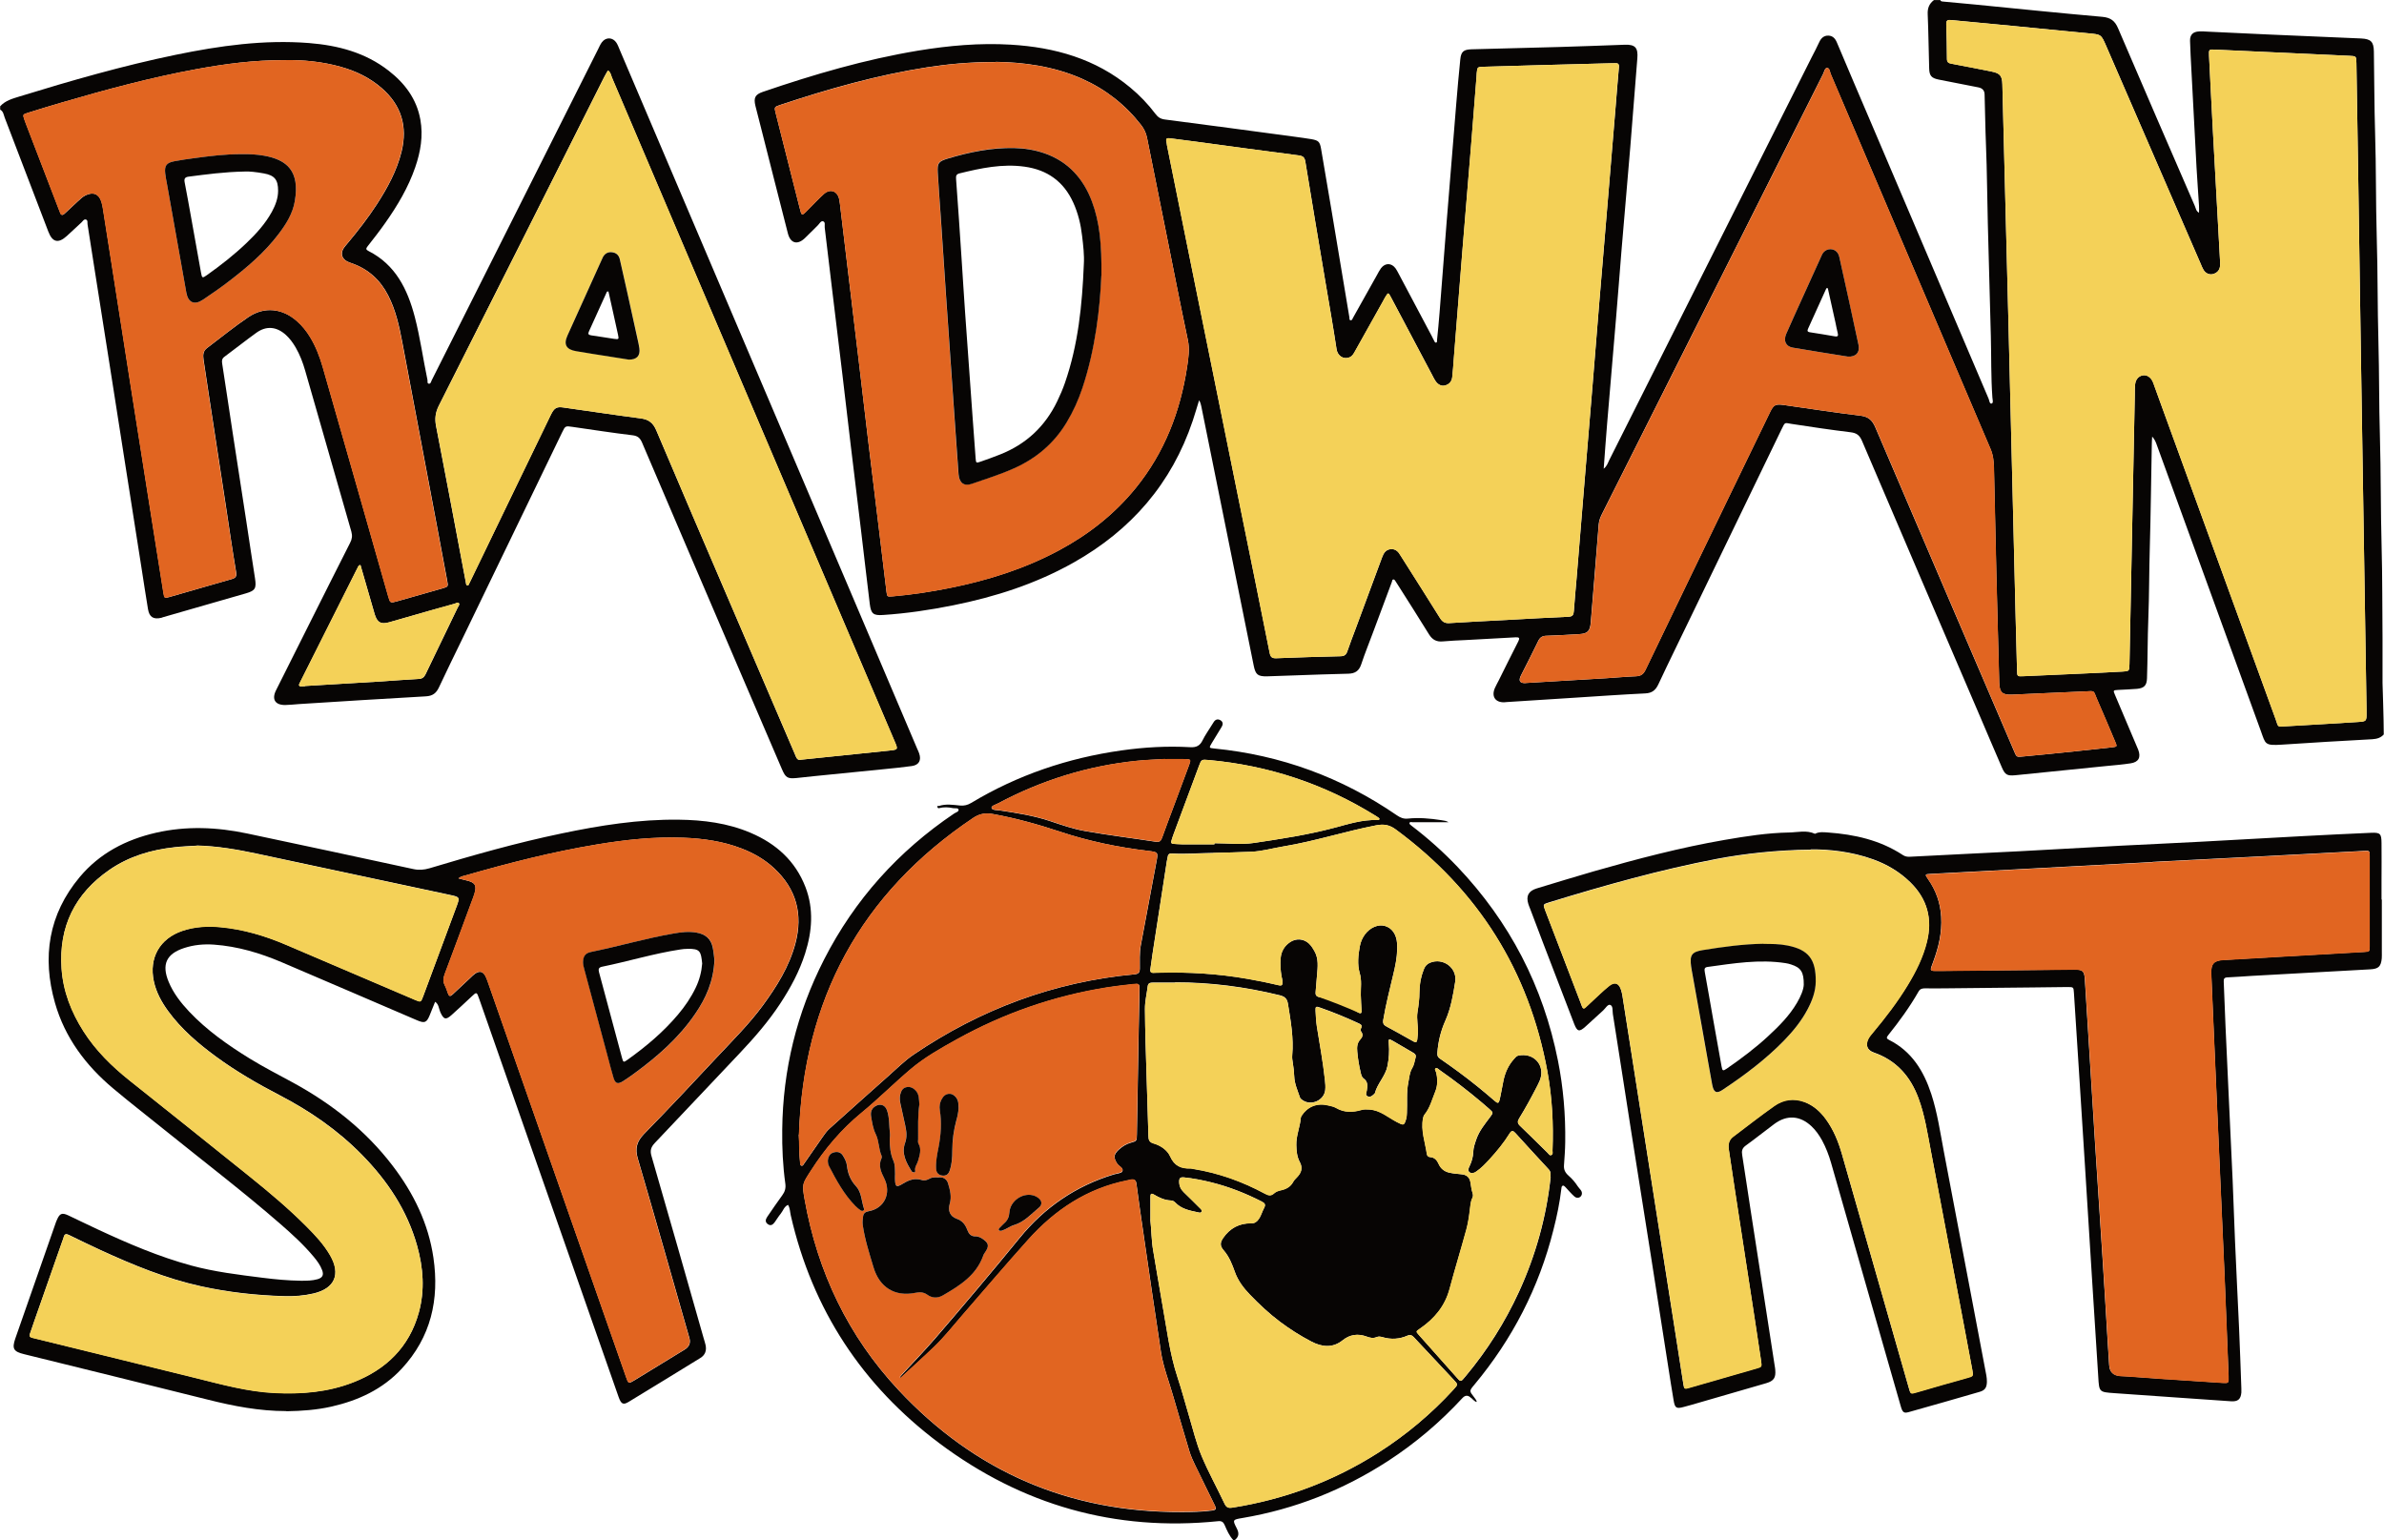 <svg id="uuid-327a7243-e953-4bc2-9a5d-d0c00ce648c3" xmlns="http://www.w3.org/2000/svg" width="308.52" height="199.3" viewBox="0 0 308.52 199.3"><g id="uuid-4e40a29f-278e-4dba-9f0b-8d98412972e5"><path d="m308.52,95.02c-.4.46-.89.61-1.51.65-3.9.2-7.8.45-11.69.7-2.27.15-2.12-.07-2.74-1.77-4.5-12.38-9-24.75-13.5-37.12-.12-.34-.28-.67-.56-.98-.02.35-.05.71-.05,1.06-.09,4.45-.13,8.91-.26,13.36-.09,3.05-.07,6.1-.19,9.15-.1,2.57-.08,5.14-.17,7.71-.03.92-.36,1.28-1.3,1.37-.82.07-1.64.09-2.46.14-.62.04-.64.05-.38.65.93,2.21,1.87,4.41,2.8,6.61.07.16.14.31.2.47.38,1,.06,1.61-.98,1.77-1.05.16-2.11.25-3.17.35-3.82.39-7.63.77-11.45,1.16-.1.01-.2.02-.31.03-1.04.1-1.32-.05-1.74-1.03-1.01-2.32-1.99-4.65-2.99-6.98-5.04-11.76-10.09-23.51-15.11-35.28-.32-.74-.72-1.01-1.49-1.1-2.55-.31-5.09-.69-7.63-1.08-.91-.14-.8-.29-1.28.69-3.9,8.07-7.8,16.14-11.71,24.21-1.41,2.93-2.85,5.84-4.23,8.79-.36.77-.82,1.15-1.7,1.19-3.11.15-6.22.37-9.33.57-2.87.18-5.74.37-8.61.55-.1,0-.2.03-.31.03-1.16.03-1.68-.75-1.22-1.83.15-.34.34-.67.51-1.01.84-1.68,1.67-3.37,2.53-5.05.21-.42.13-.54-.32-.52-2.19.12-4.38.24-6.57.36-.96.05-1.92.08-2.87.17-.81.08-1.35-.2-1.79-.9-1.29-2.1-2.62-4.17-3.94-6.26-.13-.2-.26-.4-.39-.61-.07-.12-.15-.26-.3-.25-.16.02-.14.2-.18.31-.81,2.18-1.63,4.36-2.44,6.54-.51,1.38-1.07,2.74-1.53,4.14-.28.85-.8,1.19-1.67,1.21-2.33.05-4.66.14-6.99.22-1.16.04-2.33.09-3.49.12-1.23.03-1.52-.21-1.76-1.37-2.26-11.2-4.53-22.39-6.79-33.59-.05-.24-.1-.46-.28-.77-.29.94-.54,1.8-.82,2.64-2.73,8.14-7.98,14.17-15.41,18.36-4.88,2.75-10.13,4.44-15.6,5.54-2.99.6-6,1.05-9.05,1.25-1.28.09-1.58-.15-1.74-1.43-.38-3.06-.72-6.12-1.09-9.17-.46-3.8-.93-7.61-1.38-11.41-.37-3.06-.72-6.12-1.08-9.17-.46-3.8-.93-7.61-1.38-11.41-.3-2.51-.59-5.03-.9-7.54-.04-.29.12-.73-.22-.82-.29-.08-.47.33-.69.54-.57.55-1.11,1.12-1.68,1.66-.96.9-1.85.65-2.18-.64-1.16-4.5-2.29-9.01-3.44-13.52-.25-.99-.52-1.99-.76-2.98-.25-1.04-.04-1.47.96-1.81,6.58-2.25,13.23-4.2,20.11-5.34,3.97-.65,7.95-1.01,11.97-.77,5.69.34,10.99,1.82,15.47,5.55,1.22,1.01,2.31,2.15,3.26,3.41.33.44.67.66,1.25.73,5.6.72,11.2,1.48,16.8,2.23.71.1,1.43.19,2.13.31.91.16,1.09.33,1.25,1.23.47,2.73.93,5.46,1.39,8.19.76,4.55,1.52,9.11,2.28,13.66.02.12-.04.3.12.35.22.06.27-.16.34-.3,1.04-1.85,2.07-3.7,3.11-5.55.17-.3.32-.61.52-.88.55-.71,1.36-.7,1.89.03.14.19.24.41.36.62,1.44,2.72,2.89,5.44,4.33,8.16.1.18.17.37.28.55.07.1.09.29.26.27.18-.03.11-.21.13-.33.12-1.19.24-2.38.33-3.58.31-3.89.6-7.78.91-11.67.41-5.08.82-10.17,1.24-15.25.16-1.94.33-3.89.53-5.83.1-1.01.44-1.27,1.46-1.3,3.8-.1,7.6-.19,11.4-.3,2.81-.08,5.61-.19,8.42-.29,1.36-.05,1.75.39,1.63,1.78-.31,3.82-.6,7.64-.91,11.47-.37,4.47-.77,8.93-1.14,13.4-.24,2.9-.45,5.8-.7,8.7-.38,4.57-.78,9.14-1.16,13.71-.16,1.9-.29,3.79-.44,5.81.43-.34.54-.75.71-1.1,8.73-17.36,17.46-34.73,26.18-52.1.34-.67.7-1.33,1.01-2.02.24-.52.61-.85,1.18-.83.58.02.9.4,1.11.92,1.5,3.56,3.02,7.12,4.54,10.67,5.02,11.8,10.05,23.61,15.08,35.4.1.23.12.7.39.63.26-.07.12-.52.1-.79-.19-2.63-.13-5.27-.2-7.91-.12-4.86-.27-9.73-.39-14.59-.09-3.39-.1-6.78-.24-10.17-.09-2.19-.11-4.38-.18-6.57q-.02-.73-.8-.89c-1.71-.34-3.43-.67-5.14-1.01-.94-.19-1.21-.5-1.23-1.46-.07-2.33-.09-4.66-.19-6.98-.04-.8.19-1.38.81-1.85h.82c.05.16.17.17.32.19,1.4.13,2.8.25,4.19.39,5.49.54,10.97,1.11,16.46,1.59,1.08.1,1.63.52,2.04,1.49,3.28,7.67,6.61,15.33,9.93,22.99.13.29.15.67.54.87,0-.32.02-.62,0-.91-.1-1.64-.23-3.28-.32-4.92-.23-4.24-.45-8.48-.67-12.72-.06-1.23-.14-2.46-.17-3.69-.02-.8.39-1.19,1.19-1.22.38-.02.75.01,1.13.03,2.57.12,5.13.25,7.7.36,4.04.18,8.08.34,12.11.52,1.28.06,1.64.43,1.66,1.69.06,3.53.05,7.06.16,10.59.14,4.45.08,8.91.21,13.36.14,4.56.09,9.11.22,13.67.11,4.04.07,8.09.19,12.13.14,4.76.09,9.53.22,14.29.11,3.97.08,7.95.12,11.93,0,1.93,0,3.85,0,5.78,0,.17.16,4.58.16,6.63Zm-2.98-48.48c-.08-5.61-.22-15.1-.37-24.6-.07-4.59-.14-9.19-.22-13.78-.02-.9-.03-.9-.91-.94-5.79-.27-11.57-.53-17.36-.8-.82-.04-.84-.04-.8.82.16,3.25.33,6.5.5,9.75.3,5.58.62,11.16.92,16.73.01.24.03.48,0,.72-.06.53-.37.87-.88,1.02-.46.13-.95-.05-1.24-.51-.16-.26-.27-.55-.39-.83-4.07-9.39-8.15-18.78-12.22-28.17-.66-1.51-.66-1.49-2.27-1.64-3.31-.31-6.61-.65-9.92-.97-2.63-.26-5.25-.49-7.88-.75-.42-.04-.64.02-.63.51.05,1.51.08,3.02.09,4.52,0,.45.22.56.61.63,1.72.31,3.43.66,5.14,1,1.11.22,1.39.54,1.42,1.65.27,10.45.54,20.9.8,31.35.31,12.44.61,24.88.91,37.32.06,2.4.12,4.8.19,7.2.02.78.03.77.82.74,2.47-.11,4.93-.22,7.4-.33,1.81-.08,3.63-.16,5.44-.27.86-.05.87-.07.89-.97.06-2.67.11-5.35.16-8.02.18-8.94.35-17.89.53-26.83,0-.45,0-.89.04-1.34.07-.65.44-1.07.98-1.17.51-.1,1.02.21,1.29.79.09.19.15.38.22.58.38,1.03.75,2.06,1.12,3.09,4.86,13.35,9.71,26.7,14.58,40.05.38,1.05.13.97,1.36.9,3.08-.17,6.16-.36,9.24-.55,1.17-.07,1.17-.09,1.16-1.28,0-.1,0-.21,0-.31-.22-13.81-.44-27.62-.72-45.32Zm-110.47,33.69s0,0,0,0c2.63-.14,5.27-.3,7.9-.41.56-.02.67-.25.71-.74.1-1.44.24-2.87.36-4.3.3-3.65.6-7.31.9-10.96.38-4.61.77-9.22,1.15-13.83.3-3.65.59-7.31.89-10.96.38-4.58.77-9.15,1.15-13.72.33-3.89.65-7.78.97-11.68.14-1.64.26-3.28.41-4.92.04-.43-.12-.55-.5-.53-.2.01-.41,0-.62.01-3.01.08-6.03.16-9.04.24-2.43.07-4.86.14-7.3.21-.86.02-.86.03-.94.82-.02.17-.02.34-.03.51-.23,2.9-.45,5.81-.69,8.71-.38,4.61-.77,9.22-1.14,13.83-.38,4.64-.74,9.29-1.11,13.94-.06.79-.11,1.57-.2,2.36-.06.56-.39.94-.95,1.08-.47.12-.94-.13-1.27-.66-.15-.23-.26-.48-.39-.72-1.78-3.36-3.56-6.72-5.34-10.08-.32-.6-.34-.59-.68-.04-.13.2-.24.42-.35.63-1.19,2.12-2.38,4.24-3.56,6.36-.18.33-.35.68-.72.85-.81.35-1.58-.17-1.71-1.05-.43-2.84-.93-5.68-1.41-8.51-.88-5.23-1.77-10.47-2.62-15.7-.09-.58-.28-.78-.87-.86-4.42-.56-8.83-1.18-13.24-1.77-1.15-.16-2.31-.3-3.46-.45-.35-.05-.52.06-.42.44.04.16.05.34.08.51,1.18,5.84,2.36,11.68,3.54,17.52,2.03,10,4.05,20,6.08,30,1.22,6.04,2.46,12.08,3.66,18.12.11.55.29.73.86.71,2.77-.11,5.55-.2,8.32-.26.5-.01.73-.2.88-.65.34-1,.73-1.99,1.1-2.99,1.13-3.05,2.27-6.1,3.39-9.15.2-.55.48-1,1.11-1.07.64-.06,1.01.33,1.29.84.1.18.22.35.33.52,1.59,2.52,3.2,5.03,4.77,7.56.31.5.64.69,1.23.65,2.5-.16,5-.28,7.49-.41ZM128.85,8.02c-3.37,0-6.14.27-8.88.69-6.48,1.01-12.76,2.79-18.98,4.86-.81.27-.81.28-.59,1.14,1.02,4.05,2.05,8.1,3.07,12.14.06.23.13.46.19.69.07.24.23.23.38.11.19-.15.35-.33.52-.5.68-.68,1.33-1.38,2.04-2.03.82-.75,1.77-.43,2,.65.09.4.12.81.17,1.22.39,3.2.77,6.39,1.15,9.59.44,3.71.89,7.41,1.33,11.12.37,3.13.74,6.26,1.11,9.38.45,3.7.9,7.41,1.35,11.11.34,2.79.67,5.57,1.01,8.36.08.69.1.68.83.62,2.49-.21,4.96-.59,7.41-1.09,4.92-.99,9.68-2.49,14.12-4.88,3.82-2.05,7.16-4.68,9.9-8.05,3.72-4.59,5.77-9.9,6.65-15.7.17-1.15.34-2.28.09-3.46-.96-4.55-1.86-9.12-2.77-13.68-.84-4.16-1.68-8.32-2.51-12.48-.12-.62-.38-1.15-.76-1.65-2.04-2.62-4.57-4.61-7.6-5.97-3.77-1.68-7.76-2.16-11.23-2.21Zm68.64,80.37c3.49-.21,6.98-.41,10.46-.62,1.26-.08,2.53-.2,3.79-.25.62-.03.95-.28,1.22-.85,3.45-7.2,6.93-14.38,10.4-21.56,1.89-3.92,3.79-7.83,5.69-11.74.47-.98.72-1.1,1.76-.96,3.32.47,6.64.99,9.97,1.39,1.06.13,1.53.62,1.92,1.53,5.93,13.89,11.89,27.76,17.84,41.64.48,1.11.32,1.02,1.49.91,2.15-.19,4.29-.42,6.44-.64,1.63-.17,3.27-.34,4.9-.53.61-.07.62-.1.37-.69-.78-1.86-1.57-3.72-2.38-5.58-.49-1.13-.19-1.02-1.57-.96-3.15.13-6.3.29-9.45.42-1.23.05-1.58-.31-1.62-1.56-.12-4.69-.25-9.38-.37-14.08-.11-4.56-.2-9.11-.31-13.67-.02-.86-.1-1.68-.45-2.5-6.9-16.16-13.78-32.32-20.66-48.48-.13-.3-.15-.82-.49-.82-.29,0-.37.51-.52.8-5.09,10.13-10.18,20.26-15.27,30.39-4.41,8.78-8.83,17.57-13.24,26.35-.25.49-.48.97-.52,1.54-.33,4.23-.69,8.47-1.03,12.7-.09,1.12-.41,1.44-1.52,1.5-1.4.07-2.8.17-4.21.21-.56.01-.86.22-1.09.72-.71,1.48-1.47,2.94-2.21,4.41q-.54,1.06.64.99Z" fill="#070504" stroke-width="0"/><path d="m190.38,180.93q-.57-.59-1.12,0c-2.87,3.11-6.07,5.83-9.62,8.14-5.78,3.75-12.06,6.24-18.87,7.39-1.25.21-1.29.23-.72,1.33.32.62.3,1.08-.24,1.51h-.22c-.52-.56-.8-1.24-1.1-1.92-.17-.39-.37-.56-.85-.51-13.34,1.36-25.39-2.09-36.08-10.09-9.96-7.46-16.43-17.29-19.22-29.47-.11-.46-.09-.96-.36-1.38-.51.22-.63.76-.95,1.15-.28.34-.51.73-.77,1.09-.22.29-.48.53-.86.28-.41-.27-.35-.62-.11-.97.64-.93,1.27-1.87,1.94-2.78.35-.47.48-.93.4-1.52-.32-2.31-.43-4.63-.4-6.97.08-7.77,1.88-15.11,5.41-22.02,3.96-7.76,9.61-14.03,16.83-18.9.22-.15.63-.24.58-.5-.05-.27-.46-.15-.71-.2-.6-.13-1.21-.16-1.82,0-.13.03-.19-.06-.21-.16-.05-.2.12-.1.19-.12.91-.3,1.83-.15,2.74-.06.54.05.98-.06,1.45-.34,6-3.61,12.51-5.81,19.43-6.79,2.96-.42,5.93-.59,8.91-.42.8.05,1.27-.2,1.61-.91.31-.64.74-1.23,1.11-1.84.11-.17.22-.35.33-.52.23-.35.55-.41.89-.2.31.2.32.52.14.82-.42.71-.86,1.4-1.28,2.1-.39.65-.38.65.31.72,8.62.85,16.5,3.74,23.64,8.65.45.31.88.48,1.42.42,1.44-.15,2.87-.02,4.3.2.34.05.67.09.96.27-1.55,0-3.1,0-4.65,0-.15,0-.38-.1-.41.14-.01.09.14.22.25.3,2.13,1.62,4.12,3.4,5.97,5.34,6.75,7.11,11.09,15.47,13,25.08.69,3.47.99,6.99.94,10.53-.01,1-.09,2-.16,3-.04.54.13.95.6,1.36s.85.86,1.18,1.37c.21.33.62.58.53,1.03-.09.43-.59.62-.96.29-.41-.36-.76-.79-1.14-1.19-.09-.09-.22-.23-.32-.22-.2.02-.21.23-.23.4-.21,1.8-.58,3.58-1.03,5.34-1.87,7.46-5.31,14.13-10.23,20.03-.69.82-.66.8-.02,1.63.58.74.33.81-.37.09Zm-73.85-2.63s-.07-.02-.1-.03c.11-.13.2-.26.32-.38,1.44-1.56,2.92-3.09,4.31-4.7,3.69-4.29,7.34-8.6,10.91-12.98,3.23-3.96,7.27-6.72,12.17-8.21.39-.12,1-.15,1.11-.4.2-.44-.44-.65-.66-.99-.5-.76-.49-1.17.18-1.8.45-.42.97-.75,1.58-.92.76-.21.76-.22.78-1.04.07-4.21.14-8.43.22-12.64.04-2.02.09-4.04.12-6.06.01-.84-.02-.87-.87-.77-1.12.13-2.25.25-3.36.43-6.87,1.1-13.34,3.35-19.41,6.72-2.07,1.15-4.14,2.31-5.95,3.84-2.17,1.83-4.19,3.86-6.38,5.66-2.6,2.14-4.72,4.64-6.53,7.46-1.13,1.75-1.2,1.73-.83,3.77,1.67,9.38,5.63,17.67,12.13,24.63,9.88,10.58,22.11,15.85,36.61,15.8,1.33,0,2.67-.02,4-.2.5-.07.56-.23.34-.65-.85-1.72-1.68-3.45-2.53-5.17-.3-.62-.58-1.23-.78-1.9-.67-2.3-1.38-4.59-2.03-6.9-.55-1.98-1.33-3.9-1.64-5.93-.81-5.28-1.57-10.57-2.34-15.85-.29-1.96-.57-3.93-.83-5.9-.06-.45-.27-.59-.69-.52-.17.03-.33.08-.5.11-5.19,1.04-9.37,3.83-12.82,7.68-2.9,3.24-5.72,6.56-8.58,9.84-1.19,1.37-2.32,2.8-3.63,4.06-1.41,1.35-2.87,2.65-4.3,3.98Zm-13.15-31.45c.08,1.23.03,2.43.17,3.62.02.15-.02.37.21.4.15.02.22-.15.29-.25.78-1.12,1.56-2.25,2.35-3.38.29-.42.58-.84.97-1.19,2.53-2.26,5.05-4.54,7.59-6.78,1.08-.95,2.09-1.98,3.29-2.79,8.65-5.86,18.14-9.41,28.56-10.38.53-.05.69-.23.7-.74.02-.99-.06-1.98.12-2.97.68-3.6,1.34-7.2,2.02-10.8.24-1.29.26-1.31-1.07-1.47-3.85-.46-7.65-1.24-11.32-2.46-2.87-.95-5.75-1.76-8.72-2.3-.97-.18-1.74-.07-2.58.49-14.6,9.79-21.97,23.53-22.56,41.01Zm53.65-36.47c-1.78.01-3.56.18-5.34.07-.41-.03-.55.14-.59.5-.02.17-.08.33-.1.5-.62,3.99-1.24,7.98-1.85,11.98-.1.68-.18,1.37-.29,2.05-.04.24.13.43.38.42s.48-.01.72-.02c3.85-.1,7.67.13,11.46.79,1.32.23,2.62.49,3.92.8.57.14.66.05.62-.54-.01-.2-.08-.4-.12-.6-.13-.78-.18-1.56-.11-2.35.07-.81.43-1.46,1.06-1.94.65-.51,1.55-.61,2.27-.18.5.3.78.76,1.05,1.24.56.99.42,2.05.33,3.11-.06.72-.12,1.43-.18,2.15-.03.33-.01.61.55.7,1.66.26,3.27.83,4.65,1.79.57.4.76.35.74-.02-.03-.68-.09-1.37-.1-2.05-.02-.96.15-1.87-.15-2.88-.31-1.07-.19-2.31.03-3.46.1-.55.32-1.05.65-1.5.66-.9,1.71-1.35,2.58-1.11.93.26,1.5,1.07,1.59,2.28.02.24.01.48.01.72-.02,1.14-.25,2.24-.52,3.34-.46,1.93-.95,3.85-1.28,5.81-.08.48.06.68.44.88.97.52,1.92,1.05,2.87,1.59,1.11.64,1.05.64,1.16-.63.08-.96-.2-1.91-.04-2.86.14-.85.25-1.69.25-2.55,0-1.04.19-2.02.58-2.99.18-.43.41-.67.8-.83,1.68-.69,3.52.67,3.25,2.45-.27,1.72-.56,3.45-1.28,5.06-.59,1.33-.93,2.71-1.03,4.16-.03.38.06.56.34.75.82.56,1.63,1.14,2.43,1.73,1.6,1.18,3.14,2.43,4.64,3.73.42.37.54.34.66-.19.19-.8.31-1.61.48-2.42.22-1.05.64-2.01,1.38-2.82.16-.18.3-.38.55-.43,1.92-.39,3.24,1.08,2.94,2.66-.08.44-.28.84-.48,1.24-.74,1.43-1.5,2.85-2.35,4.22-.24.38-.25.63.1.97,1.22,1.16,2.4,2.35,3.6,3.52.13.13.25.39.49.25.21-.12.11-.37.12-.56.13-3.43-.04-6.86-.66-10.24-2.39-13.03-8.95-23.46-19.62-31.32-.81-.6-1.54-.73-2.53-.54-4.03.78-7.95,2.06-12,2.73-1.38.23-2.74.63-4.15.69-1.64.08-3.29.1-4.93.15Zm-8.16,47.5c.15,1.33.13,2.67.37,3.99.39,2.19.72,4.39,1.12,6.58.61,3.3.98,6.64,2.04,9.84.55,1.66.99,3.35,1.49,5.02.51,1.7.92,3.45,1.6,5.09.88,2.11,2,4.13,2.98,6.2.24.51.53.6,1.04.51,6.79-1.08,13.1-3.43,18.89-7.13,3.6-2.3,6.85-5.02,9.73-8.18.57-.62.56-.63.01-1.22-1.71-1.83-3.42-3.65-5.13-5.48-.26-.28-.47-.41-.88-.24-1.03.45-2.09.52-3.18.2-.24-.07-.53-.14-.8-.02-.44.2-.88.09-1.3-.07-1.12-.41-2.16-.26-3.09.48-1.31,1.06-2.73.86-4.05.17-1.42-.74-2.79-1.61-4.07-2.57-1.4-1.05-2.66-2.24-3.88-3.5-.84-.87-1.55-1.81-1.95-2.94-.36-1.01-.74-1.98-1.45-2.8-.49-.56-.48-.98-.07-1.59.87-1.26,2.08-1.93,3.62-1.9.46,0,.72-.18.97-.52.33-.45.45-1,.71-1.47.26-.48.05-.65-.34-.85-2.08-1.06-4.24-1.91-6.51-2.47-1.16-.29-2.34-.51-3.53-.64-.43-.04-.61.07-.61.54,0,.56.19.99.58,1.37.71.69,1.42,1.38,2.11,2.08.11.11.28.24.21.43-.08.22-.29.14-.43.11-1.08-.23-2.17-.42-2.98-1.28-.15-.16-.35-.25-.54-.26-.81-.03-1.52-.35-2.2-.76-.38-.23-.47-.09-.47.29,0,.99,0,1.99,0,2.98Zm3.21-30.72c-.96,0-1.92,0-2.88,0-.33,0-.62.05-.67.46-.12.98-.37,1.97-.36,2.95.02,2.88.12,5.75.21,8.63.08,2.6.17,5.2.24,7.81.01.49.1.8.66.96.91.26,1.78.86,2.14,1.66.56,1.26,1.43,1.62,2.65,1.58.1,0,.2.04.3.05,3.28.52,6.36,1.62,9.28,3.19.45.24.81.38,1.25-.03.24-.22.57-.33.92-.4.64-.14,1.2-.45,1.54-1.08.11-.21.29-.38.45-.55.63-.63.8-1.26.4-2.01-.37-.7-.43-1.43-.45-2.19-.03-1.22.48-2.34.58-3.53,0-.1.06-.2.11-.28.77-1.18,1.99-1.67,3.39-1.34.37.09.76.15,1.07.34,1.06.62,2.16.58,3.27.26.34-.1.67-.08,1.01-.06,1.41.07,2.42,1.02,3.58,1.62.87.45.95.52,1.22-.46.06-.23.06-.47.08-.71.07-1.32-.08-2.65.19-3.98.13-.63.15-1.26.51-1.85.24-.39.3-.9.43-1.36.1-.34-.13-.5-.38-.64-.86-.5-1.71-1.01-2.57-1.5-.53-.3-.57-.27-.52.32.09,1,.02,1.97-.18,2.96-.27,1.3-1.29,2.22-1.62,3.48-.02.06-.09.11-.13.15-.23.22-.5.43-.82.26-.33-.17-.14-.46-.1-.73.09-.58.18-1.15-.41-1.57-.26-.18-.32-.52-.39-.82-.21-.87-.35-1.74-.43-2.63-.06-.59-.04-1.15.41-1.63.23-.25.38-.58.13-.93-.11-.15-.14-.32-.06-.48.23-.41-.05-.53-.35-.67-1.62-.75-3.26-1.42-4.94-2.01-.55-.2-.61-.15-.59.4.03.68.07,1.37.17,2.05.37,2.3.79,4.59,1.04,6.9.05.44.09.89.04,1.33-.16,1.33-1.8,2.06-2.91,1.31-.14-.09-.3-.21-.35-.35-.31-.9-.72-1.8-.75-2.75-.02-.58-.09-1.15-.18-1.71-.06-.34-.11-.67-.08-1.02.2-2.24-.19-4.43-.55-6.64-.11-.7-.43-.96-1.07-1.12-4.44-1.08-8.95-1.68-13.52-1.67Zm48.57,25.13c.04-.35.05-.66-.22-.95-1.45-1.56-2.88-3.12-4.31-4.7-.29-.32-.48-.38-.75.05-.74,1.2-1.63,2.28-2.58,3.32-.53.58-1.07,1.15-1.72,1.6-.27.19-.59.31-.86.12-.33-.23-.14-.57-.01-.84.27-.57.44-1.16.46-1.78.02-.6.22-1.14.41-1.69.38-1.09,1.11-1.96,1.78-2.86.42-.56.42-.57-.12-1.05-.33-.3-.67-.58-1.01-.87-1.73-1.46-3.52-2.84-5.37-4.13-.17-.12-.36-.35-.53-.26-.23.12,0,.36.04.53.21.85.22,1.69-.12,2.52-.41,1-.67,2.08-1.38,2.95-.1.12-.16.3-.19.47-.31,1.59.27,3.09.49,4.63.03.21.17.38.41.4.61.04.9.41,1.13.92s.7.93,1.27,1.07c.53.13,1.08.18,1.62.23.72.06,1.11.38,1.22,1.08.07.44.11.88.25,1.3.08.25.1.44,0,.67-.25.5-.27,1.05-.34,1.59-.1.85-.22,1.7-.45,2.52-.7,2.57-1.49,5.11-2.17,7.68-.6,2.24-1.97,3.86-3.83,5.14-.54.37-.56.36-.12.85,1.64,1.85,3.28,3.69,4.92,5.53.07.08.14.15.21.23.17.2.34.19.51,0,.13-.16.27-.31.4-.47,2.78-3.33,5.08-6.97,6.89-10.91,2.17-4.74,3.55-9.7,4.1-14.88Zm-43.49-43.02s0-.09,0-.14c1.71,0,3.46.21,5.13-.04,3.48-.52,6.98-1.05,10.39-1.96,1.82-.48,3.62-1.07,5.54-1,.09,0,.24-.01.27-.07.09-.17-.1-.22-.19-.3-.1-.09-.23-.15-.34-.22-6.61-4.1-13.79-6.47-21.53-7.18-.94-.09-.95-.08-1.27.77-1.09,2.92-2.18,5.84-3.26,8.76-.12.32-.23.65-.32.97-.05.19.02.34.24.35.38.03.75.05,1.13.06,1.41,0,2.81,0,4.22,0Zm-6.37-11.04c-1.23.08-2.46.11-3.69.24-6.34.65-12.31,2.51-17.93,5.5-.32.17-.93.33-.85.6.09.31.68.26,1.07.32,2.2.33,4.39.67,6.51,1.38,1.49.5,2.99,1.02,4.53,1.29,3.03.54,6.09.91,9.13,1.38.49.07.67-.09.82-.51.53-1.48,1.09-2.95,1.64-4.42.62-1.67,1.25-3.33,1.86-5,.26-.7.23-.74-.53-.76-.85-.02-1.71,0-2.57,0Z" fill="#070504" stroke-width="0"/><path d="m0,13.78c.68-.77,1.61-1.01,2.54-1.3,6.67-2.05,13.37-3.98,20.21-5.39,5.69-1.17,11.41-1.98,17.24-1.52,3.74.3,7.29,1.22,10.32,3.59,2.09,1.63,3.61,3.65,4.09,6.32.38,2.11.03,4.16-.66,6.16-.9,2.62-2.3,4.97-3.88,7.21-.73,1.04-1.51,2.04-2.29,3.03-.23.29-.23.43.11.6,3.51,1.78,5.06,4.95,6,8.54.7,2.68,1.07,5.44,1.64,8.15.04.17-.08.47.2.49.23.01.27-.28.35-.45,1.25-2.47,2.49-4.95,3.74-7.43,5.93-11.8,11.86-23.61,17.79-35.41.15-.31.29-.63.49-.9.52-.7,1.42-.66,1.89.07.18.29.3.62.43.93,9.86,23.16,19.73,46.33,29.59,69.49,2.97,6.99,5.94,13.98,8.91,20.97.08.19.18.37.24.57.31.89-.02,1.51-.95,1.64-1.19.17-2.38.28-3.57.4-3,.3-6,.6-9,.9-.78.08-1.57.17-2.35.25-1.16.11-1.41-.04-1.88-1.13-1.7-3.96-3.4-7.92-5.1-11.88-4.34-10.13-8.68-20.25-13-30.38-.26-.61-.56-.89-1.25-.97-2.58-.31-5.16-.71-7.73-1.08-.95-.14-.96-.15-1.37.7-4.3,8.9-8.61,17.81-12.91,26.71-1.01,2.09-2.05,4.18-3.03,6.29-.36.77-.82,1.12-1.71,1.17-5.47.3-10.94.66-16.41,1-.58.04-1.16.11-1.74.12-1.33.03-1.82-.72-1.23-1.9,1.49-3,3-6,4.51-9,1.69-3.36,3.37-6.73,5.08-10.09.25-.48.31-.91.16-1.45-2-6.93-3.98-13.88-5.97-20.81-.3-1.05-.69-2.08-1.24-3.03-.35-.59-.75-1.15-1.26-1.61-1.2-1.09-2.53-1.22-3.83-.28-1.39,1-2.73,2.07-4.11,3.09-.33.24-.37.49-.31.88.47,3.01.91,6.02,1.37,9.03.58,3.79,1.17,7.57,1.75,11.36.38,2.47.74,4.94,1.13,7.41.2,1.29.04,1.6-1.17,1.95-3.58,1.04-7.16,2.06-10.74,3.09-.07.02-.13.05-.19.07-1.04.25-1.58-.08-1.75-1.13-.29-1.76-.56-3.51-.83-5.27-.72-4.56-1.43-9.12-2.15-13.69-.66-4.19-1.31-8.38-1.97-12.57-.65-4.12-1.3-8.24-1.95-12.37-.31-1.96-.61-3.92-.92-5.88-.04-.22.07-.55-.22-.63-.25-.07-.4.22-.57.38-.63.58-1.25,1.17-1.89,1.75-1.1,1-1.86.83-2.39-.55-1.89-4.92-3.76-9.84-5.65-14.76-.14-.37-.17-.82-.59-1.04v-.41Zm36.87-6c-4.03-.01-7.73.49-11.4,1.16-5.9,1.08-11.69,2.64-17.44,4.32-1.48.43-2.95.88-4.42,1.34-.66.21-.66.23-.45.86.06.2.14.39.21.58,1.4,3.64,2.8,7.29,4.2,10.93.07.19.16.38.22.57.11.32.31.34.54.14.58-.53,1.16-1.07,1.73-1.61.33-.31.65-.62,1.06-.81.97-.46,1.69-.15,2.01.86.09.29.16.6.2.9.36,2.27.71,4.53,1.07,6.8.85,5.41,1.69,10.83,2.54,16.24.87,5.51,1.74,11.03,2.61,16.54.53,3.38,1.07,6.76,1.61,10.15.11.68.14.69.79.51,2.67-.76,5.33-1.55,8-2.3.52-.15.71-.32.61-.92-.48-2.84-.89-5.68-1.32-8.53-.73-4.74-1.45-9.48-2.18-14.22-.24-1.59-.48-3.18-.72-4.77-.08-.57-.06-1.1.46-1.48,1.78-1.34,3.51-2.76,5.35-4,2.05-1.39,4.38-1.14,6.25.49.7.61,1.28,1.33,1.76,2.13.73,1.21,1.23,2.52,1.62,3.87,1.51,5.27,3.02,10.53,4.52,15.8,1.32,4.61,2.63,9.22,3.94,13.83.26.9.26.91,1.19.65,1.94-.55,3.89-1.11,5.83-1.66.76-.22.76-.23.61-1.05-.53-2.86-1.07-5.72-1.61-8.58-1.4-7.44-2.81-14.87-4.21-22.31-.39-2.06-.85-4.09-1.81-5.97-1.01-1.98-2.53-3.38-4.63-4.14-.23-.08-.46-.15-.67-.26-.71-.37-.89-1.05-.46-1.72.15-.23.34-.43.51-.64,1.36-1.63,2.67-3.31,3.82-5.09,1.36-2.11,2.55-4.3,3.16-6.76.8-3.27-.02-6.02-2.58-8.24-1.53-1.33-3.31-2.19-5.24-2.73-2.46-.7-4.98-.92-7.25-.88Zm66.87,90.53c3.84-.4,7.59-.78,11.34-1.17,1.15-.12,1.15-.14.7-1.19-12.19-28.63-24.38-57.26-36.58-85.89-.14-.33-.17-.73-.53-.94-.17.3-.35.58-.5.89-7.12,14.16-14.23,28.33-21.38,42.49-.44.88-.54,1.68-.36,2.64,1.17,6.01,2.3,12.04,3.44,18.06.14.74.28,1.48.42,2.22.02.13.01.29.17.34.19.05.2-.13.26-.24.1-.18.18-.37.27-.55,1.82-3.76,3.63-7.52,5.45-11.28,1.61-3.33,3.22-6.66,4.83-9.98.44-.9.76-1.09,1.58-.98,3.36.47,6.71.98,10.07,1.42,1.04.13,1.61.59,2.02,1.57,3.13,7.41,6.32,14.8,9.48,22.19,2.8,6.54,5.61,13.09,8.42,19.63.19.44.3.97.89.77Zm-64.26-9.5s0-.02,0-.03c3.28-.2,6.57-.39,9.85-.59,1.61-.1,3.21-.24,4.82-.32.48-.02.73-.2.93-.62,1.37-2.87,2.76-5.74,4.15-8.61.09-.18.29-.39.17-.56-.14-.21-.37,0-.56.05-1.12.31-2.24.63-3.36.94-1.71.49-3.42.99-5.13,1.47-1.06.29-1.51.03-1.85-1.02-.06-.2-.12-.39-.17-.59-.52-1.81-1.04-3.62-1.57-5.43-.04-.13-.08-.36-.13-.37-.19-.01-.27.17-.34.33-.06.12-.12.24-.19.37-2.37,4.71-4.73,9.42-7.1,14.14-.08.15-.15.31-.23.46-.17.34,0,.42.31.4.14,0,.27-.01.41-.02Z" fill="#070504" stroke-width="0"/><path d="m37.03,182.62c-3.45,0-6.8-.64-10.13-1.48-7.93-1.99-15.87-3.93-23.8-5.89-1.35-.33-1.57-.71-1.12-2.02,1.75-5.04,3.52-10.07,5.28-15.11.03-.1.08-.19.12-.28.35-.8.64-.92,1.43-.56,1.3.61,2.59,1.25,3.89,1.85,3.91,1.82,7.86,3.51,12.04,4.65,3.02.82,6.11,1.19,9.2,1.58,1.66.21,3.34.37,5.02.39.72,0,1.44,0,2.14-.2.64-.19.82-.54.59-1.17-.24-.65-.65-1.2-1.09-1.73-1.3-1.56-2.79-2.92-4.32-4.25-4.71-4.1-9.66-7.88-14.52-11.8-2.37-1.92-4.79-3.78-7.12-5.74-3.54-2.97-6.24-6.57-7.52-11.05-1.7-5.95-.84-11.48,3.2-16.31,2.58-3.08,5.98-4.84,9.86-5.73,3.95-.9,7.89-.73,11.82.1,7.16,1.51,14.32,3.05,21.48,4.6.72.16,1.38.11,2.1-.1,5.63-1.69,11.29-3.3,17.06-4.5,5-1.05,10.03-1.85,15.17-1.79,3.21.04,6.36.43,9.33,1.7,3.29,1.4,5.79,3.63,7.1,7.03,1.09,2.84.86,5.71-.04,8.56-.74,2.34-1.89,4.47-3.23,6.51-1.53,2.33-3.35,4.42-5.26,6.44-3.66,3.85-7.28,7.73-10.95,11.58-.5.53-.67.96-.45,1.71,2.28,7.85,4.51,15.71,6.75,23.57.08.3.19.59.25.89.15.7-.04,1.29-.68,1.68-3.09,1.9-6.18,3.8-9.28,5.68-.71.43-.97.28-1.3-.65-1.1-3.13-2.19-6.26-3.29-9.39-4.91-14.04-9.83-28.08-14.75-42.13-.32-.91-.32-.91-.99-.28-.85.8-1.7,1.59-2.57,2.37-.76.69-1.04.59-1.47-.37-.2-.45-.19-1.02-.67-1.33-.18.44-.36.87-.53,1.31-.05.13-.1.25-.15.38-.42,1.03-.67,1.13-1.71.68-5.81-2.49-11.62-5-17.44-7.48-2.82-1.2-5.72-2.07-8.8-2.29-1.32-.09-2.61.03-3.85.44-2.31.75-2.93,2.13-2.01,4.36.61,1.48,1.58,2.72,2.66,3.87,2.3,2.43,5.02,4.34,7.86,6.09,1.81,1.11,3.7,2.08,5.56,3.09,5.02,2.74,9.44,6.21,12.92,10.78,2.7,3.54,4.62,7.45,5.27,11.89.79,5.4-.32,10.3-4.12,14.38-2.46,2.65-5.6,4.1-9.08,4.89-1.91.43-3.86.57-5.81.6Zm-11.55-73.18c-.96.06-1.92.09-2.87.2-3.04.33-5.92,1.18-8.45,2.93-4.45,3.08-6.56,7.33-6.19,12.75.2,2.98,1.26,5.66,2.85,8.16,1.59,2.49,3.66,4.52,5.95,6.34,5.2,4.14,10.39,8.3,15.58,12.46,2.54,2.04,5.03,4.14,7.33,6.45,1.14,1.14,2.24,2.33,3.05,3.73,1.4,2.43.6,4.28-2.14,4.93-1.24.29-2.51.39-3.78.35-3.64-.1-7.24-.5-10.8-1.28-4.54-1-8.81-2.76-13.01-4.69-1.37-.63-2.72-1.29-4.08-1.95-.36-.18-.57-.13-.67.27-.05.2-.13.39-.2.58-1.22,3.49-2.45,6.98-3.67,10.47-.17.48-.32.97-.5,1.46-.11.29,0,.45.28.52.23.06.46.12.7.17,6.81,1.67,13.63,3.34,20.44,5.03,3.39.84,6.75,1.78,10.27,1.95,3.46.17,6.86-.11,10.11-1.37,4.27-1.66,7.29-4.55,8.53-9.07.79-2.89.57-5.77-.23-8.63-1.28-4.57-3.83-8.38-7.12-11.74-3.12-3.19-6.75-5.69-10.7-7.74-2.83-1.47-5.59-3.07-8.16-4.95-2.33-1.71-4.52-3.57-6.24-5.93-.85-1.17-1.54-2.42-1.85-3.86-.65-3.03.77-5.54,3.72-6.53,1.58-.53,3.22-.62,4.87-.47,2.96.27,5.77,1.11,8.5,2.27,5.57,2.38,11.14,4.76,16.71,7.14.75.32.76.32,1.05-.44,1.43-3.85,2.86-7.7,4.29-11.55.49-1.32.49-1.31-.93-1.61-8.27-1.76-16.54-3.53-24.8-5.3-2.58-.55-5.18-1-7.83-1.07Zm33.83,4.23c.36.09.68.19,1.01.26,1.19.27,1.43.66,1.07,1.8-.1.33-.23.65-.35.97-1.15,3.12-2.3,6.23-3.47,9.34-.19.51-.26.97,0,1.48.17.33.29.7.41,1.05.12.37.29.42.58.15.77-.73,1.55-1.45,2.33-2.18.2-.19.39-.39.61-.54.58-.39,1.03-.28,1.34.35.2.4.33.83.48,1.25,3.38,9.67,6.76,19.33,10.14,29,2.52,7.21,5.05,14.42,7.57,21.62.3.87.32.88,1.09.41,2.17-1.32,4.33-2.65,6.49-3.97q.88-.54.61-1.5c-2.21-7.74-4.41-15.48-6.67-23.2-.39-1.32-.14-2.23.81-3.21,3.21-3.28,6.35-6.63,9.49-9.99,2.01-2.15,4.11-4.23,5.86-6.61,1.81-2.47,3.43-5.05,4.23-8.05,1-3.78.13-7.05-2.75-9.73-1.22-1.14-2.64-1.95-4.19-2.55-2.43-.94-4.96-1.3-7.54-1.4-3.78-.15-7.53.26-11.25.88-5.72.95-11.32,2.38-16.89,3.98-.32.09-.68.12-.98.41Z" fill="#070504" stroke-width="0"/><path d="m308.24,116.42c0,2.26,0,4.52,0,6.79,0,.27.01.55-.01.82-.1,1.05-.41,1.36-1.49,1.42-5.13.29-10.26.57-15.39.85-1.03.06-2.05.15-3.08.19-.44.01-.51.21-.49.57.08,1.92.15,3.83.23,5.75.13,2.91.26,5.82.4,8.72.17,3.73.35,7.46.52,11.18.12,2.63.19,5.27.31,7.91.16,3.73.35,7.46.52,11.18.12,2.64.2,5.27.3,7.91,0,.17.01.34,0,.51-.08.88-.45,1.19-1.35,1.13-2.12-.14-4.24-.29-6.36-.44-2.9-.2-5.81-.41-8.71-.61-2-.14-1.98-.14-2.1-2.12-.27-4.41-.57-8.81-.84-13.22-.29-4.65-.57-9.29-.87-13.94-.27-4.31-.55-8.61-.82-12.92-.21-3.21-.41-6.42-.62-9.63-.05-.71-.05-.73-.8-.73-3.05.03-6.1.08-9.15.1-.43,0-6.47.07-6.75.07-.86,0-1.71.02-2.57,0-.37,0-.63.06-.84.42-1.14,2-2.49,3.85-3.93,5.65-.22.28-.25.42.11.6,2.93,1.47,4.49,4.01,5.47,7,.79,2.42,1.15,4.93,1.62,7.41,1.21,6.32,2.4,12.63,3.6,18.95.64,3.36,1.28,6.72,1.91,10.08.05.27.07.55.07.82-.02.74-.25,1.09-.94,1.29-3.05.89-6.11,1.76-9.17,2.62-.63.18-.81.05-1.04-.76-.62-2.13-1.23-4.27-1.84-6.41-2.39-8.35-4.78-16.7-7.17-25.06-.29-1.02-.67-2.01-1.18-2.95-.37-.66-.8-1.28-1.35-1.8-1.48-1.4-3.19-1.52-4.83-.3-1.24.92-2.44,1.89-3.69,2.79-.47.34-.55.7-.46,1.22.37,2.33.71,4.67,1.07,7,.66,4.26,1.32,8.52,1.98,12.78.39,2.5.77,5,1.16,7.51.03.17.06.34.07.51.09,1.02-.18,1.44-1.17,1.73-3.22.94-6.44,1.87-9.66,2.8-.33.09-.66.18-.99.27-.99.27-1.17.16-1.34-.89-.11-.71-.24-1.42-.35-2.13-.85-5.44-1.69-10.88-2.55-16.32-.86-5.47-1.74-10.94-2.6-16.42-.79-5.04-1.56-10.07-2.36-15.11-.06-.41.05-1.03-.35-1.16-.31-.1-.61.46-.91.73-.76.69-1.51,1.39-2.28,2.08-.8.72-1.06.66-1.45-.32-1.34-3.48-2.67-6.96-4.01-10.44-.57-1.5-1.14-3.01-1.71-4.51-.07-.19-.16-.38-.22-.58-.33-1.06.01-1.7,1.08-2.03,2.45-.74,4.9-1.5,7.37-2.21,5.59-1.6,11.22-3.08,16.95-4.07,2.77-.48,5.55-.91,8.36-.96,1.1-.02,2.24-.34,3.33.17.54-.28,1.11-.21,1.68-.17,3.46.25,6.77.99,9.71,2.93.28.18.56.22.87.21,2.5-.13,4.99-.26,7.49-.38,2.22-.11,4.45-.21,6.67-.33,4.38-.24,8.75-.49,13.13-.72,3.49-.18,6.98-.33,10.47-.52,4.31-.23,8.62-.48,12.92-.71,3.01-.16,6.02-.31,9.03-.44,1.18-.05,1.34.11,1.35,1.33.02,1.61,0,3.22,0,4.83,0,.82,0,1.65,0,2.47Zm-73.91-6.46c-4.23.03-8.6.51-12.11,1.18-7.37,1.41-14.58,3.44-21.75,5.64-.8.25-.8.26-.51,1.02,1.53,4,3.06,7.99,4.59,11.98.06.16.12.32.18.48.1.24.24.31.45.1.24-.24.5-.47.75-.7.76-.69,1.49-1.42,2.29-2.07.73-.58,1.27-.38,1.55.48.08.26.15.53.19.8.49,3.08.97,6.16,1.45,9.23.92,5.89,1.84,11.77,2.77,17.66.93,5.92,1.86,11.84,2.79,17.76.29,1.86.57,3.72.87,5.58.11.66.12.67.78.48,2.89-.83,5.79-1.66,8.68-2.5.7-.2.71-.21.6-.98-.27-1.83-.55-3.66-.83-5.48-.87-5.65-1.74-11.3-2.61-16.96-.25-1.62-.49-3.25-.73-4.88-.1-.64-.03-1.24.53-1.67,1.77-1.34,3.53-2.72,5.35-4,1.18-.83,2.52-1.03,3.91-.51,1.16.44,2.04,1.24,2.76,2.22,1,1.37,1.63,2.93,2.09,4.55,2.4,8.39,4.8,16.78,7.2,25.17.48,1.68.96,3.36,1.44,5.03.24.81.18.86,1.01.61,2.2-.66,4.41-1.26,6.61-1.89.75-.21.76-.23.6-1.05-.37-1.99-.74-3.97-1.12-5.96-1.41-7.47-2.82-14.93-4.25-22.4-.44-2.28-.78-4.59-1.6-6.79-1.05-2.82-2.86-4.87-5.76-5.88-.86-.3-1.12-.96-.72-1.77.15-.3.38-.57.6-.83,1.63-1.95,3.17-3.96,4.49-6.13,1.07-1.76,1.99-3.59,2.49-5.61.74-2.98.05-5.55-2.16-7.71-1.38-1.34-2.98-2.29-4.77-2.94-2.91-1.06-5.93-1.32-8.12-1.3Zm44.25,1.6c-5.91.32-11.25.61-16.59.89-4.04.22-8.07.42-12.11.64-.79.04-.8.06-.37.68,1.03,1.47,1.6,3.09,1.7,4.88.12,2.02-.33,3.94-1.03,5.82-.46,1.24-.55,1.19.83,1.18,5.79-.06,11.58-.11,17.37-.17,1.15-.01,1.35.16,1.42,1.24.23,3.52.44,7.04.66,10.57.22,3.59.44,7.18.67,10.77.31,4.85.64,9.71.95,14.56.24,3.69.46,7.39.68,11.08.06.99.13,1.98.19,2.97q.08,1.31,1.42,1.41c.27.02.55.02.82.04,1.54.11,3.07.23,4.61.33,2.6.18,5.2.35,7.79.51.83.05.84.02.81-.85-.17-4.35-.34-8.7-.52-13.04-.31-7.12-.63-14.24-.95-21.36-.19-4.28-.37-8.56-.56-12.84-.07-1.64-.15-3.29-.21-4.93-.04-1.21.35-1.63,1.52-1.7,2.36-.13,4.72-.27,7.08-.41,3.73-.21,7.46-.42,11.18-.64.7-.04.72-.05.72-.78,0-3.87,0-7.75,0-11.62,0-.71-.02-.71-.76-.67-4.21.23-8.42.45-12.62.67-5.1.27-10.2.52-14.72.75Z" fill="#070504" stroke-width="0"/><path d="m305.54,46.54c.28,17.7.5,31.51.72,45.32,0,.1,0,.21,0,.31.01,1.19.01,1.2-1.16,1.28-3.08.19-6.16.38-9.24.55-1.23.07-.98.15-1.36-.9-4.86-13.35-9.72-26.7-14.58-40.05-.37-1.03-.75-2.06-1.12-3.09-.07-.19-.13-.39-.22-.58-.28-.59-.78-.89-1.29-.79-.54.1-.91.52-.98,1.17-.05.44-.04.89-.04,1.34-.18,8.94-.35,17.89-.53,26.83-.05,2.67-.11,5.35-.16,8.02-.02.9-.02.92-.89.97-1.81.1-3.63.18-5.44.27-2.47.11-4.93.22-7.4.33-.79.04-.8.04-.82-.74-.07-2.4-.13-4.8-.19-7.2-.3-12.44-.6-24.88-.91-37.32-.26-10.45-.53-20.9-.8-31.35-.03-1.11-.31-1.43-1.42-1.65-1.71-.34-3.42-.68-5.14-1-.39-.07-.61-.18-.61-.63,0-1.51-.04-3.02-.09-4.52-.01-.49.2-.55.63-.51,2.62.26,5.25.5,7.88.75,3.31.32,6.61.66,9.92.97,1.61.15,1.62.13,2.27,1.64,4.07,9.39,8.15,18.78,12.22,28.17.12.28.23.58.39.83.29.45.78.64,1.24.51.51-.15.82-.49.88-1.02.03-.24,0-.48,0-.72-.31-5.58-.62-11.16-.92-16.73-.18-3.25-.34-6.5-.5-9.75-.04-.86-.02-.86.8-.82,5.79.27,11.57.53,17.36.8.88.04.9.04.91.94.08,4.59.15,9.19.22,13.78.14,9.49.28,18.99.37,24.6Z" fill="#f4d158" stroke-width="0"/><path d="m195.07,80.23c-2.5.13-5,.25-7.49.41-.59.04-.92-.15-1.23-.65-1.57-2.53-3.18-5.04-4.77-7.56-.11-.17-.23-.34-.33-.52-.29-.51-.65-.9-1.29-.84-.64.06-.91.52-1.11,1.07-1.12,3.05-2.26,6.1-3.39,9.15-.37.99-.76,1.98-1.1,2.99-.15.46-.39.64-.88.65-2.78.06-5.55.15-8.32.26-.56.02-.75-.16-.86-.71-1.2-6.04-2.43-12.08-3.66-18.12-2.03-10-4.05-20-6.08-30-1.18-5.84-2.36-11.68-3.54-17.52-.03-.17-.04-.34-.08-.51-.1-.39.07-.49.42-.44,1.15.15,2.31.29,3.46.45,4.41.59,8.82,1.21,13.24,1.77.6.08.78.28.87.86.85,5.24,1.74,10.47,2.62,15.7.48,2.84.98,5.67,1.41,8.51.13.88.9,1.4,1.71,1.05.37-.16.53-.52.72-.85,1.19-2.12,2.38-4.24,3.56-6.36.12-.21.23-.42.35-.63.34-.55.37-.56.68.04,1.78,3.36,3.56,6.72,5.34,10.08.13.24.25.49.39.72.33.53.8.78,1.27.66.56-.14.89-.52.95-1.08.09-.78.14-1.57.2-2.36.37-4.65.74-9.29,1.11-13.94.38-4.61.77-9.22,1.14-13.83.24-2.9.46-5.81.69-8.71.01-.17.02-.34.03-.51.08-.8.08-.8.94-.82,2.43-.07,4.86-.14,7.3-.21,3.01-.08,6.03-.16,9.04-.24.21,0,.41,0,.62-.01.39-.03.55.1.5.53-.16,1.64-.28,3.28-.41,4.92-.32,3.89-.64,7.79-.97,11.68-.38,4.57-.77,9.15-1.15,13.72-.3,3.65-.59,7.31-.89,10.96-.38,4.61-.77,9.22-1.15,13.83-.3,3.65-.6,7.31-.9,10.96-.12,1.43-.26,2.87-.36,4.3-.03.49-.15.71-.71.74-2.64.11-5.27.27-7.9.41,0,0,0,0,0,0Z" fill="#f4d158" stroke-width="0"/><path d="m128.85,8.02c3.48.04,7.47.53,11.23,2.21,3.03,1.35,5.56,3.35,7.6,5.97.39.5.64,1.03.76,1.65.83,4.16,1.67,8.32,2.51,12.48.92,4.56,1.81,9.13,2.77,13.68.25,1.18.09,2.32-.09,3.46-.87,5.8-2.92,11.11-6.65,15.7-2.74,3.37-6.09,6-9.9,8.05-4.44,2.39-9.19,3.89-14.12,4.88-2.45.49-4.92.87-7.41,1.09-.73.06-.74.07-.83-.62-.34-2.79-.67-5.57-1.01-8.36-.45-3.7-.9-7.41-1.35-11.11-.38-3.13-.74-6.26-1.11-9.38-.44-3.71-.88-7.41-1.33-11.12-.38-3.2-.77-6.39-1.15-9.59-.05-.41-.09-.82-.17-1.22-.23-1.07-1.18-1.39-2-.65-.71.64-1.36,1.35-2.04,2.03-.17.17-.33.35-.52.5-.15.12-.31.12-.38-.11-.07-.23-.13-.46-.19-.69-1.02-4.05-2.05-8.1-3.07-12.14-.22-.86-.22-.87.59-1.14,6.21-2.06,12.5-3.85,18.98-4.86,2.74-.43,5.5-.69,8.88-.69Zm13.67,27.62c.04-4.06-.21-6.88-1.23-9.59-1.12-2.98-3.07-5.15-6.13-6.23-1.27-.45-2.59-.65-3.93-.68-2.94-.07-5.78.52-8.58,1.36-1.22.36-1.38.56-1.31,1.82.11,1.91.27,3.83.39,5.74.24,3.48.46,6.97.7,10.45.39,5.74.8,11.48,1.2,17.21.13,1.88.26,3.76.4,5.63.09,1.13.71,1.6,1.71,1.25,1.84-.64,3.71-1.22,5.49-2.02,2.86-1.28,5.15-3.22,6.78-5.92.85-1.41,1.53-2.91,2.05-4.47,1.7-5.12,2.29-10.41,2.45-14.56Z" fill="#e16521" stroke-width="0"/><path d="m197.49,88.4q-1.17.08-.64-.99c.74-1.47,1.5-2.92,2.21-4.41.24-.5.54-.71,1.09-.72,1.4-.03,2.81-.13,4.21-.21,1.11-.06,1.43-.37,1.52-1.5.35-4.23.7-8.46,1.03-12.7.04-.57.28-1.05.52-1.54,4.42-8.78,8.83-17.56,13.24-26.35,5.09-10.13,10.17-20.26,15.27-30.39.15-.29.23-.8.52-.8.34,0,.36.52.49.82,6.89,16.16,13.76,32.32,20.66,48.48.35.82.43,1.65.45,2.5.1,4.56.2,9.11.31,13.67.11,4.69.24,9.39.37,14.08.03,1.24.38,1.61,1.62,1.56,3.15-.13,6.3-.3,9.45-.42,1.38-.06,1.08-.17,1.57.96.81,1.85,1.59,3.71,2.38,5.58.25.59.24.62-.37.69-1.63.19-3.27.36-4.9.53-2.15.22-4.29.45-6.44.64-1.18.1-1.02.2-1.49-.91-5.95-13.88-11.91-27.75-17.84-41.64-.39-.91-.87-1.4-1.92-1.53-3.33-.4-6.64-.92-9.97-1.39-1.05-.15-1.29-.02-1.76.96-1.9,3.91-3.79,7.83-5.69,11.74-3.47,7.18-6.95,14.37-10.4,21.56-.27.57-.6.83-1.22.85-1.27.05-2.53.17-3.79.25-3.49.21-6.98.42-10.46.62Zm41.64-42.25c1.05.07,1.6-.54,1.38-1.55-.8-3.71-1.62-7.42-2.43-11.13-.04-.2-.09-.41-.18-.59-.33-.66-1.17-.83-1.75-.38-.28.22-.4.55-.54.86-.75,1.65-1.5,3.3-2.25,4.96-.73,1.62-1.48,3.23-2.19,4.87-.4.92-.09,1.64.84,1.8,2.39.42,4.79.78,7.13,1.16Z" fill="#e16521" stroke-width="0"/><path d="m116.53,178.3c1.44-1.32,2.89-2.63,4.3-3.98,1.32-1.25,2.44-2.69,3.63-4.06,2.85-3.29,5.67-6.6,8.58-9.84,3.45-3.85,7.64-6.65,12.82-7.68.17-.03.33-.09.5-.11.41-.07.63.07.69.52.26,1.97.54,3.93.83,5.9.77,5.28,1.53,10.57,2.34,15.85.31,2.03,1.09,3.96,1.64,5.93.65,2.31,1.36,4.6,2.03,6.9.19.66.47,1.28.78,1.9.84,1.72,1.67,3.45,2.53,5.17.21.42.16.58-.34.65-1.33.18-2.67.19-4,.2-14.5.06-26.73-5.22-36.61-15.8-6.5-6.96-10.46-15.25-12.13-24.63-.36-2.04-.29-2.02.83-3.77,1.81-2.82,3.93-5.32,6.53-7.46,2.2-1.8,4.21-3.83,6.38-5.66,1.81-1.53,3.88-2.69,5.95-3.84,6.08-3.37,12.55-5.62,19.41-6.72,1.12-.18,2.24-.3,3.36-.43.85-.09.88-.07.87.77-.03,2.02-.09,4.04-.12,6.06-.07,4.21-.14,8.43-.22,12.64-.01.81-.02.82-.78,1.04-.61.17-1.13.5-1.58.92-.67.63-.67,1.04-.18,1.8.23.35.87.56.66.99-.12.25-.72.28-1.11.4-4.9,1.49-8.94,4.25-12.17,8.21-3.57,4.38-7.23,8.7-10.91,12.98-1.38,1.61-2.87,3.13-4.31,4.7-.11.12-.21.25-.32.38.03.01.07.02.1.03Zm-1.39-30.88c.01-.24.06-.48.03-.72-.12-1.01-.04-2.06-.39-3.04-.24-.67-.87-.87-1.48-.52-.51.3-.66.77-.57,1.32.13.78.23,1.57.59,2.28.45.91.37,1.95.78,2.86.04.08.02.21-.02.29-.46.96-.03,1.82.37,2.64.92,1.88,0,3.85-2.02,4.21-.44.08-.69.26-.74.7-.04.37-.1.71-.04,1.1.26,1.87.85,3.66,1.39,5.46.78,2.61,2.75,3.83,5.39,3.31.58-.12,1.08-.11,1.56.23.66.47,1.39.47,2.04.09,2.17-1.26,4.3-2.58,5.21-5.13.07-.19.19-.36.3-.53.45-.69.4-1.06-.23-1.54-.3-.23-.65-.44-1.03-.43-.65.02-.91-.34-1.11-.86-.25-.66-.62-1.16-1.36-1.42-.88-.31-1.17-1.07-.9-1.96.27-.91.02-1.78-.22-2.62-.12-.42-.51-.81-1.09-.78-.44.03-.88-.07-1.3.17-.29.17-.64.3-.99.18-.89-.29-1.66-.02-2.43.45-.9.54-1.03.44-1.06-.6,0-.21.02-.41.01-.62-.02-.58.03-1.19-.21-1.72-.4-.91-.48-1.85-.48-2.81Zm8.92-4.06c-.02-.27-.01-.55-.07-.81-.12-.52-.61-.98-1.06-.99-.55-.01-.88.33-1.1.78-.2.41-.27.84-.2,1.3.26,1.64.15,3.26-.17,4.88-.18.9-.36,1.81-.31,2.74.03.52.33.83.82.88.47.05.76-.15.93-.61.3-.85.35-1.73.35-2.62,0-1.34.18-2.65.53-3.94.14-.53.26-1.06.29-1.61Zm-5.09-.38c-.06-.65,0-1.29-.45-1.8-.31-.36-.69-.57-1.18-.48-.51.09-.72.48-.84.93-.1.41-.07.82.02,1.22.2.94.43,1.87.62,2.81.16.76.25,1.49-.03,2.3-.48,1.35.17,2.53.87,3.65.04.07.17.11.26.13.12.02.21-.09.19-.18-.11-.52.26-.9.38-1.34.19-.71.46-1.46.05-2.19-.11-.19-.05-.4-.05-.6,0-1.5-.05-2.99.15-4.44Zm-11.83,7.2c0,.24.02.48.14.7.96,1.85,1.95,3.68,3.43,5.19.21.22.45.42.71.58.21.12.48.02.4-.24-.33-.99-.29-2.12-1.07-2.95-.68-.73-1.01-1.6-1.13-2.58-.06-.48-.27-.91-.52-1.32-.27-.45-.68-.54-1.15-.44-.47.11-.79.54-.8,1.05Zm27.62,5.46c-.03-.37-.54-.8-1.11-.94-1.36-.33-2.91.75-3.02,2.2-.05.61-.25,1.04-.67,1.42-.18.16-.34.34-.51.51-.11.12-.31.23-.16.41.06.07.26.07.38.03.55-.17,1.03-.56,1.56-.72,1.36-.4,2.23-1.43,3.24-2.27.18-.15.3-.37.29-.63Z" fill="#e16521" stroke-width="0"/><path d="m103.38,146.85c.59-17.47,7.97-31.21,22.56-41.01.84-.56,1.62-.67,2.58-.49,2.97.54,5.86,1.35,8.72,2.3,3.67,1.22,7.47,2,11.32,2.46,1.33.16,1.32.18,1.07,1.47-.68,3.6-1.34,7.2-2.02,10.8-.19.99-.11,1.98-.12,2.97,0,.51-.17.69-.7.74-10.42.96-19.91,4.52-28.56,10.38-1.2.81-2.21,1.84-3.29,2.79-2.54,2.25-5.06,4.53-7.59,6.78-.39.35-.67.77-.97,1.19-.79,1.12-1.56,2.25-2.35,3.38-.07.11-.14.27-.29.25-.22-.03-.19-.25-.21-.4-.15-1.19-.09-2.4-.17-3.62Z" fill="#e16521" stroke-width="0"/><path d="m157.03,110.38c1.64-.05,3.29-.07,4.93-.15,1.41-.07,2.76-.47,4.15-.69,4.06-.67,7.97-1.95,12-2.73.99-.19,1.71-.06,2.53.54,10.67,7.86,17.23,18.29,19.62,31.32.62,3.38.8,6.8.66,10.24,0,.19.09.45-.12.56-.24.14-.36-.13-.49-.25-1.2-1.17-2.38-2.37-3.6-3.52-.35-.33-.33-.59-.1-.97.85-1.37,1.61-2.79,2.35-4.22.21-.4.4-.8.48-1.24.29-1.58-1.02-3.05-2.94-2.66-.25.05-.39.25-.55.43-.74.81-1.16,1.77-1.38,2.82-.17.8-.3,1.62-.48,2.42-.12.53-.24.56-.66.19-1.5-1.3-3.04-2.56-4.64-3.73-.8-.59-1.61-1.16-2.43-1.73-.28-.19-.36-.37-.34-.75.1-1.45.44-2.84,1.03-4.16.72-1.61,1.01-3.34,1.28-5.06.27-1.78-1.57-3.14-3.25-2.45-.39.16-.63.39-.8.83-.39.97-.57,1.96-.58,2.99,0,.86-.11,1.7-.25,2.55-.16.94.12,1.89.04,2.86-.11,1.27-.05,1.27-1.16.63-.95-.55-1.91-1.08-2.87-1.59-.38-.2-.52-.4-.44-.88.33-1.96.82-3.88,1.28-5.81.26-1.1.5-2.2.52-3.34,0-.24,0-.48-.01-.72-.09-1.21-.66-2.02-1.59-2.28-.87-.24-1.92.21-2.58,1.11-.33.45-.54.95-.65,1.5-.22,1.16-.34,2.39-.03,3.46.3,1.01.13,1.92.15,2.88.01.68.07,1.37.1,2.05.01.27-.08.37-.36.25-1.72-.76-3.47-1.46-5.25-2.07-.35-.12-.36-.37-.34-.65.06-.72.12-1.43.18-2.15.09-1.06.23-2.12-.33-3.11-.2-.36-.41-.71-.72-.99-.74-.67-1.62-.74-2.44-.17-.72.49-1.13,1.19-1.21,2.06-.07.79-.02,1.57.11,2.35.03.2.1.4.12.6.04.59-.05.68-.62.54-1.3-.32-2.61-.57-3.92-.8-3.79-.67-7.62-.9-11.46-.79-.24,0-.48,0-.72.02-.31.01-.42-.13-.38-.43.1-.68.18-1.36.29-2.03.61-3.99,1.23-7.98,1.85-11.98.03-.17.08-.33.1-.5.04-.36.18-.53.59-.5,1.78.12,3.56-.05,5.34-.07Z" fill="#f4d158" stroke-width="0"/><path d="m148.88,157.88c0-.99,0-1.99,0-2.98,0-.37.09-.52.47-.29.68.41,1.39.73,2.2.76.2,0,.39.1.54.26.8.86,1.9,1.05,2.98,1.28.15.03.35.12.43-.11.07-.19-.1-.33-.21-.43-.69-.7-1.41-1.39-2.11-2.08-.39-.38-.58-.81-.58-1.37,0-.47.18-.58.61-.54,1.2.12,2.37.35,3.53.64,2.27.56,4.43,1.42,6.51,2.47.4.2.6.38.34.85-.26.48-.38,1.02-.71,1.47-.25.34-.51.53-.97.52-1.54-.03-2.75.63-3.62,1.9-.42.61-.42,1.03.07,1.59.72.83,1.09,1.8,1.45,2.8.4,1.13,1.11,2.06,1.95,2.94,1.21,1.26,2.48,2.45,3.88,3.5,1.29.97,2.65,1.83,4.07,2.57,1.32.69,2.74.89,4.05-.17.93-.75,1.97-.9,3.09-.48.42.15.86.27,1.3.07.27-.12.57-.05.8.02,1.09.31,2.16.25,3.18-.2.4-.18.62-.04.88.24,1.7,1.83,3.42,3.65,5.13,5.48.55.59.56.6-.01,1.22-2.88,3.15-6.13,5.88-9.73,8.18-5.8,3.7-12.11,6.05-18.89,7.13-.52.08-.8,0-1.04-.51-.98-2.08-2.1-4.09-2.98-6.2-.68-1.63-1.09-3.38-1.6-5.09-.5-1.67-.94-3.36-1.49-5.02-1.07-3.2-1.44-6.55-2.04-9.84-.4-2.19-.73-4.39-1.12-6.58-.23-1.32-.22-2.66-.37-3.99Z" fill="#f4d158" stroke-width="0"/><path d="m152.09,127.16c4.58,0,9.08.58,13.52,1.67.64.16.96.41,1.07,1.12.35,2.2.75,4.39.55,6.64-.03.35.02.68.08,1.02.1.57.16,1.13.18,1.71.03.95.45,1.85.75,2.75.05.14.21.26.35.35,1.11.75,2.75.01,2.91-1.31.05-.44.01-.89-.04-1.33-.25-2.32-.67-4.61-1.04-6.9-.11-.67-.14-1.36-.17-2.05-.03-.55.03-.59.59-.4,1.68.59,3.33,1.26,4.94,2.01.3.14.58.25.35.67-.09.16-.05.33.06.48.25.35.1.68-.13.93-.45.48-.46,1.04-.41,1.63.08.89.22,1.76.43,2.63.07.3.14.64.39.82.59.42.51.99.41,1.57-.04.26-.23.56.1.73.32.17.59-.04.82-.26.05-.05.12-.09.13-.15.33-1.26,1.35-2.18,1.62-3.48.2-.99.27-1.96.18-2.96-.05-.59,0-.62.52-.32.87.48,1.72,1,2.57,1.5.24.14.48.29.38.64-.13.46-.19.97-.43,1.36-.36.59-.38,1.22-.51,1.85-.27,1.32-.12,2.65-.19,3.98-.01.24-.01.49-.08.71-.27.97-.36.9-1.22.46-1.16-.6-2.17-1.55-3.58-1.62-.34-.02-.67-.04-1.01.06-1.12.32-2.21.36-3.27-.26-.32-.19-.71-.25-1.07-.34-1.4-.33-2.62.16-3.39,1.34-.05.08-.1.19-.11.28-.1,1.19-.62,2.31-.58,3.53.02.76.07,1.49.45,2.19.4.75.24,1.37-.4,2.01-.17.17-.34.34-.45.55-.33.63-.9.94-1.54,1.08-.35.08-.68.18-.92.4-.44.41-.8.28-1.25.03-2.92-1.57-6-2.67-9.28-3.19-.1-.02-.2-.06-.3-.05-1.22.03-2.09-.32-2.65-1.58-.35-.8-1.22-1.4-2.14-1.66-.56-.16-.65-.47-.66-.96-.07-2.6-.17-5.21-.24-7.81-.08-2.88-.19-5.75-.21-8.63,0-.98.24-1.97.36-2.95.05-.41.34-.46.67-.46.96,0,1.92,0,2.88,0Z" fill="#f4d158" stroke-width="0"/><path d="m200.66,152.29c-.55,5.18-1.93,10.14-4.1,14.88-1.81,3.95-4.11,7.58-6.89,10.91-.13.16-.27.31-.4.47-.17.2-.34.2-.51,0-.07-.08-.14-.15-.21-.23-1.64-1.84-3.28-3.68-4.92-5.53-.44-.49-.42-.48.12-.85,1.86-1.28,3.23-2.9,3.83-5.14.69-2.57,1.47-5.11,2.17-7.68.22-.82.35-1.68.45-2.52.07-.55.09-1.09.34-1.59.11-.23.09-.42,0-.67-.13-.42-.17-.86-.25-1.3-.12-.7-.5-1.02-1.22-1.08-.54-.04-1.09-.09-1.61-.22-.55-.14-1.01-.49-1.24-1-.24-.54-.53-.95-1.17-.99-.24-.02-.38-.18-.41-.4-.22-1.54-.8-3.04-.49-4.63.03-.16.09-.34.19-.47.71-.87.97-1.94,1.38-2.95.34-.83.33-1.67.12-2.52-.04-.18-.27-.41-.04-.53.17-.09.36.15.53.26,1.85,1.3,3.64,2.68,5.37,4.13.34.29.68.57,1.01.87.54.48.54.49.12,1.05-.67.91-1.4,1.77-1.78,2.86-.19.55-.38,1.09-.41,1.69-.02.62-.19,1.21-.46,1.78-.13.27-.32.61.01.84.27.19.6.07.86-.12.65-.45,1.19-1.02,1.72-1.6.95-1.04,1.84-2.12,2.58-3.32.27-.43.46-.37.75-.05,1.43,1.57,2.86,3.14,4.31,4.7.27.29.27.61.22.95Z" fill="#f4d158" stroke-width="0"/><path d="m157.17,109.27c-1.41,0-2.81,0-4.22,0-.38,0-.75-.03-1.13-.06-.22-.01-.29-.16-.24-.35.09-.33.2-.65.32-.97,1.08-2.92,2.17-5.84,3.26-8.76.32-.84.32-.85,1.27-.77,7.74.71,14.92,3.08,21.53,7.18.12.07.24.14.34.22.09.08.29.12.19.3-.03.06-.18.07-.27.07-1.92-.07-3.72.52-5.54,1-3.41.91-6.91,1.44-10.39,1.96-1.68.25-3.42.04-5.13.04,0,.05,0,.09,0,.14Z" fill="#f4d158" stroke-width="0"/><path d="m150.8,98.23c.86,0,1.71-.02,2.57,0,.76.02.79.06.53.76-.61,1.67-1.24,3.33-1.86,5-.55,1.47-1.11,2.94-1.64,4.42-.15.42-.33.59-.82.51-3.04-.47-6.1-.84-9.13-1.38-1.54-.27-3.04-.79-4.53-1.29-2.12-.71-4.31-1.05-6.51-1.38-.39-.06-.98,0-1.07-.32-.08-.27.53-.43.85-.6,5.62-2.99,11.59-4.85,17.93-5.5,1.23-.13,2.46-.16,3.69-.24Z" fill="#e16521" stroke-width="0"/><path d="m36.87,7.78c2.27-.05,4.79.18,7.25.88,1.93.55,3.71,1.41,5.24,2.73,2.56,2.22,3.39,4.97,2.58,8.24-.61,2.47-1.8,4.66-3.16,6.76-1.16,1.79-2.46,3.46-3.82,5.09-.18.21-.37.41-.51.64-.43.68-.24,1.35.46,1.72.21.11.44.18.67.26,2.1.76,3.62,2.16,4.63,4.14.96,1.88,1.42,3.92,1.81,5.97,1.41,7.43,2.81,14.87,4.21,22.31.54,2.86,1.08,5.72,1.61,8.58.15.82.15.83-.61,1.05-1.94.56-3.88,1.11-5.83,1.66-.92.26-.93.26-1.19-.65-1.32-4.61-2.63-9.22-3.94-13.83-1.51-5.27-3.02-10.53-4.52-15.8-.39-1.36-.89-2.66-1.62-3.87-.48-.8-1.06-1.52-1.76-2.13-1.87-1.63-4.2-1.89-6.25-.49-1.84,1.25-3.57,2.66-5.35,4-.51.39-.54.92-.46,1.48.24,1.59.48,3.18.72,4.77.73,4.74,1.45,9.48,2.18,14.22.44,2.84.85,5.69,1.32,8.53.1.6-.09.77-.61.92-2.67.75-5.33,1.54-8,2.3-.65.19-.68.17-.79-.51-.54-3.38-1.08-6.76-1.61-10.15-.87-5.51-1.74-11.03-2.61-16.54-.85-5.41-1.69-10.83-2.54-16.24-.35-2.27-.71-4.53-1.07-6.8-.05-.3-.11-.61-.2-.9-.31-1.01-1.04-1.31-2.01-.86-.41.19-.73.5-1.06.81-.57.54-1.15,1.08-1.73,1.61-.23.21-.43.18-.54-.14-.07-.19-.15-.38-.22-.57-1.4-3.64-2.8-7.29-4.2-10.93-.07-.19-.15-.38-.21-.58-.21-.63-.21-.66.45-.86,1.47-.46,2.95-.91,4.42-1.34,5.75-1.68,11.54-3.24,17.44-4.32,3.68-.67,7.37-1.17,11.4-1.16Zm-5.58,12.17c-2.16,0-4.13.26-6.1.51-.88.12-1.76.24-2.64.41-1,.19-1.27.57-1.17,1.57.05.44.14.88.22,1.32.84,4.71,1.67,9.43,2.52,14.14.23,1.29,1.06,1.62,2.16.88,1.11-.75,2.2-1.51,3.27-2.32,2.4-1.83,4.7-3.77,6.53-6.21.95-1.27,1.79-2.62,2.07-4.2.68-3.93-1.03-5.39-3.97-5.9-1.02-.18-2.04-.22-2.9-.2Z" fill="#e16521" stroke-width="0"/><path d="m103.74,98.31c-.59.19-.7-.34-.89-.77-2.81-6.54-5.61-13.09-8.42-19.63-3.17-7.39-6.35-14.78-9.48-22.19-.41-.98-.98-1.43-2.02-1.57-3.36-.43-6.71-.95-10.07-1.42-.83-.12-1.15.08-1.58.98-1.62,3.33-3.22,6.66-4.83,9.98-1.82,3.76-3.64,7.52-5.45,11.28-.09.19-.18.37-.27.55-.06.11-.07.29-.26.24-.16-.05-.15-.21-.17-.34-.14-.74-.28-1.48-.42-2.22-1.14-6.02-2.26-12.05-3.44-18.06-.19-.96-.09-1.76.36-2.64,7.14-14.15,14.26-28.32,21.38-42.49.15-.3.34-.59.5-.89.36.21.39.61.53.94,12.2,28.63,24.39,57.26,36.58,85.89.45,1.05.45,1.07-.7,1.19-3.75.39-7.5.77-11.34,1.17Zm-22.42-51.79c1.11.04,1.58-.49,1.43-1.48-.03-.2-.07-.41-.11-.61-.48-2.17-.95-4.34-1.43-6.5-.33-1.47-.65-2.93-.99-4.4-.12-.52-.46-.84-.99-.9-.53-.06-.93.16-1.19.62-.07.12-.12.25-.17.37-1.48,3.27-2.97,6.53-4.43,9.8-.52,1.16-.14,1.8,1.14,2.01.71.12,1.42.23,2.12.35,1.59.25,3.17.5,4.62.73Z" fill="#f4d158" stroke-width="0"/><path d="m39.48,88.81c-.14,0-.27.01-.41.02-.31.02-.48-.06-.31-.4.08-.15.15-.31.23-.46,2.37-4.71,4.73-9.42,7.1-14.14.06-.12.13-.24.19-.37.07-.16.15-.34.34-.33.05,0,.1.24.13.37.52,1.81,1.04,3.62,1.57,5.43.06.2.11.4.17.59.33,1.05.79,1.31,1.85,1.02,1.71-.48,3.42-.98,5.13-1.47,1.12-.32,2.24-.64,3.36-.94.18-.05.42-.25.56-.05.12.17-.09.38-.17.56-1.38,2.87-2.78,5.73-4.15,8.61-.2.42-.45.6-.93.62-1.61.08-3.21.22-4.82.32-3.28.2-6.57.4-9.85.59,0,0,0,.02,0,.03Z" fill="#f4d158" stroke-width="0"/><path d="m25.48,109.45c2.65.06,5.25.51,7.83,1.07,8.27,1.77,16.54,3.54,24.8,5.3,1.42.3,1.42.29.93,1.61-1.43,3.85-2.85,7.7-4.29,11.55-.28.76-.29.76-1.05.44-5.57-2.38-11.14-4.77-16.71-7.14-2.72-1.16-5.53-2-8.5-2.27-1.66-.15-3.29-.06-4.87.47-2.95.99-4.37,3.5-3.72,6.53.31,1.44.99,2.69,1.85,3.86,1.72,2.35,3.9,4.22,6.24,5.93,2.58,1.88,5.33,3.48,8.16,4.95,3.95,2.05,7.57,4.55,10.7,7.74,3.29,3.35,5.83,7.17,7.12,11.74.8,2.85,1.02,5.74.23,8.63-1.24,4.52-4.26,7.41-8.53,9.07-3.25,1.26-6.64,1.54-10.11,1.37-3.52-.17-6.88-1.11-10.27-1.95-6.81-1.68-13.63-3.35-20.44-5.03-.23-.06-.46-.12-.7-.17-.29-.07-.39-.23-.28-.52.18-.48.33-.97.5-1.46,1.22-3.49,2.44-6.98,3.67-10.47.07-.19.15-.38.2-.58.1-.41.31-.45.67-.27,1.35.66,2.71,1.32,4.08,1.95,4.2,1.93,8.47,3.7,13.01,4.69,3.56.78,7.16,1.18,10.8,1.28,1.27.03,2.54-.06,3.78-.35,2.73-.65,3.54-2.49,2.14-4.93-.81-1.41-1.91-2.59-3.05-3.73-2.3-2.31-4.79-4.41-7.33-6.45-5.18-4.17-10.37-8.32-15.58-12.46-2.29-1.83-4.36-3.86-5.95-6.34-1.59-2.49-2.65-5.18-2.85-8.16-.37-5.43,1.74-9.68,6.19-12.75,2.53-1.75,5.41-2.61,8.45-2.93.95-.1,1.91-.13,2.87-.2Z" fill="#f4d158" stroke-width="0"/><path d="m59.31,113.68c.31-.28.66-.31.98-.41,5.56-1.6,11.17-3.03,16.89-3.98,3.72-.62,7.47-1.03,11.25-.88,2.58.1,5.12.46,7.54,1.4,1.55.6,2.97,1.41,4.19,2.55,2.89,2.69,3.75,5.95,2.75,9.73-.79,3-2.41,5.58-4.23,8.05-1.75,2.39-3.85,4.46-5.86,6.61-3.13,3.36-6.27,6.71-9.49,9.99-.96.98-1.2,1.89-.81,3.21,2.26,7.72,4.45,15.46,6.67,23.2q.28.96-.61,1.5c-2.16,1.32-4.32,2.65-6.49,3.97-.77.47-.79.46-1.09-.41-2.53-7.21-5.05-14.41-7.57-21.62-3.38-9.67-6.76-19.33-10.14-29-.15-.42-.28-.85-.48-1.25-.31-.63-.76-.74-1.34-.35-.23.15-.41.36-.61.54-.78.72-1.56,1.45-2.33,2.18-.29.27-.45.22-.58-.15-.12-.36-.24-.72-.41-1.05-.25-.5-.19-.96,0-1.48,1.17-3.11,2.32-6.23,3.47-9.34.12-.32.25-.64.35-.97.36-1.14.12-1.54-1.07-1.8-.33-.07-.65-.17-1.01-.26Zm33.16,10.51c-.04-.32-.1-.93-.21-1.54-.22-1.15-.94-1.75-2.09-1.95-1-.18-1.99-.06-2.96.11-3.61.63-7.13,1.66-10.71,2.39-.73.15-1.01.57-1.03,1.32,0,.31.08.61.16.91,1.02,3.8,2.04,7.6,3.06,11.4.24.89.46,1.79.73,2.67.23.74.55.85,1.22.43.52-.33,1.02-.69,1.52-1.05,2.98-2.17,5.72-4.59,7.81-7.65,1.39-2.04,2.4-4.23,2.51-7.04Z" fill="#e16521" stroke-width="0"/><path d="m234.33,109.97c2.18-.02,5.21.24,8.12,1.3,1.79.65,3.4,1.6,4.77,2.94,2.21,2.16,2.9,4.73,2.16,7.71-.5,2.02-1.42,3.85-2.49,5.61-1.32,2.17-2.86,4.18-4.49,6.13-.22.26-.45.53-.6.83-.4.81-.14,1.48.72,1.77,2.9,1.01,4.71,3.05,5.76,5.88.82,2.2,1.16,4.5,1.6,6.79,1.43,7.46,2.83,14.93,4.25,22.4.38,1.98.75,3.97,1.12,5.96.15.83.14.84-.6,1.05-2.2.63-4.42,1.23-6.61,1.89-.83.25-.77.2-1.01-.61-.48-1.68-.96-3.36-1.44-5.03-2.4-8.39-4.8-16.78-7.2-25.17-.46-1.62-1.09-3.17-2.09-4.55-.72-.99-1.6-1.79-2.76-2.22-1.39-.52-2.74-.32-3.91.51-1.82,1.28-3.57,2.66-5.35,4-.56.43-.63,1.03-.53,1.67.24,1.63.48,3.25.73,4.88.87,5.65,1.74,11.3,2.61,16.96.28,1.83.56,3.65.83,5.48.11.77.1.78-.6.98-2.89.84-5.78,1.67-8.68,2.5-.66.19-.67.18-.78-.48-.3-1.86-.58-3.72-.87-5.58-.93-5.92-1.87-11.84-2.79-17.76-.92-5.89-1.84-11.77-2.77-17.66-.48-3.08-.97-6.16-1.45-9.23-.04-.27-.1-.54-.19-.8-.28-.87-.83-1.07-1.55-.48-.8.64-1.53,1.37-2.29,2.07-.25.23-.51.46-.75.7-.21.21-.35.14-.45-.1-.07-.16-.12-.32-.18-.48-1.53-3.99-3.06-7.99-4.59-11.98-.29-.77-.29-.78.51-1.02,7.16-2.21,14.37-4.24,21.75-5.64,3.51-.67,7.88-1.16,12.11-1.18Zm-6.11,12.19c-2.64.04-5.25.41-7.86.82-1.42.23-1.72.63-1.52,2.08.02.17.05.34.08.51.45,2.53.91,5.05,1.36,7.58.43,2.39.84,4.79,1.28,7.18.19,1.06.56,1.27,1.33.75,2.85-1.91,5.6-3.95,8-6.42,1.17-1.21,2.23-2.51,3.02-4.01.6-1.13,1.05-2.33,1.06-3.61.03-2.87-.91-4.12-3.69-4.66-1.02-.2-2.04-.2-3.07-.2Z" fill="#f4d158" stroke-width="0"/><path d="m278.58,111.57c4.52-.23,9.62-.49,14.72-.75,4.21-.22,8.42-.45,12.62-.67.74-.04.76-.04.76.67,0,3.87,0,7.75,0,11.62,0,.74-.02.74-.72.78-3.73.22-7.46.42-11.18.64-2.36.13-4.72.27-7.08.41-1.17.07-1.56.49-1.52,1.7.06,1.64.14,3.29.21,4.93.19,4.28.37,8.56.56,12.84.32,7.12.64,14.24.95,21.36.19,4.35.35,8.7.52,13.04.03.87.02.9-.81.85-2.6-.16-5.2-.34-7.79-.51-1.54-.1-3.07-.22-4.61-.33-.27-.02-.55-.02-.82-.04q-1.34-.1-1.42-1.41c-.06-.99-.13-1.98-.19-2.97-.23-3.69-.45-7.39-.68-11.08-.31-4.85-.64-9.71-.95-14.56-.23-3.59-.45-7.18-.67-10.77-.22-3.52-.43-7.04-.66-10.57-.07-1.08-.27-1.25-1.42-1.24-5.79.05-11.58.11-17.37.17-1.38.01-1.3.06-.83-1.18.7-1.88,1.15-3.8,1.03-5.82-.1-1.79-.67-3.41-1.7-4.88-.44-.62-.42-.64.37-.68,4.04-.21,8.08-.42,12.11-.64,5.34-.28,10.67-.58,16.59-.89Z" fill="#e16521" stroke-width="0"/><path d="m142.53,35.65c-.17,4.15-.75,9.45-2.45,14.56-.52,1.56-1.2,3.06-2.05,4.47-1.63,2.7-3.92,4.64-6.78,5.92-1.78.8-3.65,1.38-5.49,2.02-1,.35-1.63-.13-1.71-1.25-.14-1.88-.27-3.76-.4-5.63-.4-5.74-.8-11.48-1.2-17.21-.24-3.48-.46-6.97-.7-10.45-.13-1.91-.28-3.82-.39-5.74-.07-1.25.09-1.45,1.31-1.82,2.8-.84,5.64-1.42,8.58-1.36,1.34.03,2.66.24,3.93.68,3.05,1.07,5.01,3.25,6.13,6.23,1.01,2.7,1.27,5.52,1.23,9.59Zm-2.27-1.41c.08-1.24-.08-2.47-.22-3.69-.17-1.5-.52-2.96-1.15-4.34-1.24-2.72-3.35-4.23-6.3-4.64-2.88-.4-5.65.19-8.42.87-.43.11-.47.33-.44.74.25,3.38.48,6.76.7,10.14.16,2.39.3,4.78.47,7.17.31,4.47.64,8.94.96,13.41.13,1.81.26,3.62.4,5.42.05.61.06.63.66.42.84-.29,1.67-.59,2.5-.92,3.37-1.33,5.83-3.63,7.4-6.89.37-.77.71-1.55.99-2.36,1.73-4.97,2.24-10.13,2.45-15.33Z" fill="#070504" stroke-width="0"/><path d="m239.14,46.15c-2.33-.38-4.74-.74-7.13-1.16-.92-.16-1.24-.88-.84-1.8.71-1.63,1.46-3.25,2.19-4.87.75-1.65,1.5-3.3,2.25-4.96.14-.31.25-.64.54-.86.58-.45,1.42-.28,1.75.38.09.18.14.39.18.59.82,3.71,1.64,7.41,2.43,11.13.22,1.01-.33,1.62-1.38,1.55Zm-2.59-8.86c-.06,0-.13,0-.19.01-.79,1.74-1.57,3.48-2.36,5.21-.12.27-.14.43.22.49,1.08.16,2.16.35,3.23.53.4.07.47-.08.37-.45-.12-.43-.18-.87-.28-1.3-.33-1.5-.67-2.99-1-4.49Z" fill="#070504" stroke-width="0"/><path d="m115.14,147.42c0,.96.08,1.9.48,2.81.23.53.19,1.14.21,1.72,0,.2-.02.41-.01.62.03,1.04.17,1.15,1.06.6.77-.47,1.53-.74,2.43-.45.35.11.69-.01.99-.18.42-.24.86-.14,1.3-.17.58-.04.97.35,1.09.78.25.84.49,1.71.22,2.62-.27.9.02,1.65.9,1.96.74.26,1.11.76,1.36,1.42.2.52.46.88,1.11.86.37-.01.73.2,1.03.43.64.48.68.85.23,1.54-.11.17-.24.34-.3.53-.91,2.55-3.04,3.87-5.21,5.13-.65.38-1.38.39-2.04-.09-.48-.34-.97-.35-1.56-.23-2.63.52-4.61-.7-5.39-3.31-.54-1.8-1.12-3.59-1.39-5.46-.06-.39,0-.74.04-1.1.05-.44.3-.62.74-.7,2.02-.36,2.94-2.33,2.02-4.21-.41-.83-.83-1.68-.37-2.64.04-.08.05-.21.02-.29-.41-.91-.33-1.95-.78-2.86-.35-.71-.46-1.5-.59-2.28-.09-.55.06-1.02.57-1.32.61-.36,1.24-.16,1.48.52.35.98.27,2.02.39,3.04.03.23-.02.48-.03.72Z" fill="#070504" stroke-width="0"/><path d="m124.06,143.36c-.03.55-.14,1.08-.29,1.61-.35,1.29-.53,2.6-.53,3.94,0,.89-.05,1.77-.35,2.62-.16.46-.46.66-.93.61-.49-.05-.79-.36-.82-.88-.05-.93.13-1.84.31-2.74.32-1.63.43-3.25.17-4.88-.07-.45,0-.89.2-1.3.22-.45.55-.8,1.1-.78.44,0,.94.47,1.06.99.06.26.05.54.07.81Z" fill="#070504" stroke-width="0"/><path d="m118.97,142.98c-.2,1.44-.15,2.94-.15,4.44,0,.2-.06.41.05.6.42.74.14,1.48-.05,2.19-.12.45-.49.82-.38,1.34.02.09-.07.2-.19.18-.09-.02-.22-.06-.26-.13-.7-1.12-1.35-2.3-.87-3.65.29-.81.19-1.53.03-2.3-.2-.94-.42-1.87-.62-2.81-.09-.4-.12-.81-.02-1.22.12-.46.32-.84.84-.93.49-.08.87.13,1.18.48.45.51.39,1.15.45,1.8Z" fill="#070504" stroke-width="0"/><path d="m107.14,150.18c.02-.52.33-.95.8-1.05.47-.11.88-.01,1.15.44.25.41.47.84.52,1.32.11.98.45,1.85,1.13,2.58.78.83.73,1.96,1.07,2.95.09.25-.19.36-.4.24-.26-.16-.49-.36-.71-.58-1.48-1.51-2.47-3.34-3.43-5.19-.11-.22-.14-.45-.14-.7Z" fill="#070504" stroke-width="0"/><path d="m134.76,155.64c.02.26-.1.48-.29.63-1.02.84-1.89,1.87-3.24,2.27-.54.16-1.01.55-1.56.72-.12.04-.33.04-.38-.03-.14-.18.05-.29.16-.41.17-.17.33-.35.51-.51.43-.38.63-.81.67-1.42.11-1.45,1.66-2.53,3.02-2.2.58.14,1.09.57,1.11.94Z" fill="#070504" stroke-width="0"/><path d="m31.28,19.95c.86-.02,1.88.02,2.9.2,2.94.52,4.65,1.97,3.97,5.9-.27,1.58-1.11,2.93-2.07,4.2-1.83,2.43-4.13,4.38-6.53,6.21-1.06.81-2.16,1.57-3.27,2.32-1.1.74-1.92.41-2.16-.88-.85-4.71-1.68-9.43-2.52-14.14-.08-.44-.17-.87-.22-1.32-.11-1,.16-1.38,1.17-1.57.87-.17,1.75-.29,2.64-.41,1.97-.26,3.94-.52,6.1-.51Zm.39,2.25c-2.7.05-4.97.37-7.25.66-.48.06-.62.26-.52.75.28,1.41.52,2.82.78,4.23.44,2.46.87,4.91,1.32,7.37.15.82.17.82.8.38,1.79-1.27,3.51-2.62,5.1-4.14,1.27-1.21,2.44-2.5,3.29-4.05.46-.85.8-1.74.8-2.72,0-1.42-.45-1.99-1.86-2.24-.94-.17-1.9-.28-2.46-.24Z" fill="#070504" stroke-width="0"/><path d="m81.31,46.53c-1.45-.23-3.04-.48-4.62-.73-.71-.11-1.42-.23-2.12-.35-1.28-.21-1.66-.85-1.14-2.01,1.47-3.27,2.95-6.54,4.43-9.8.06-.12.11-.25.17-.37.26-.47.66-.69,1.19-.62.53.06.87.38.99.9.34,1.46.66,2.93.99,4.4.48,2.17.96,4.34,1.43,6.5.04.2.08.4.11.61.14.98-.32,1.51-1.43,1.48Zm-2.57-8.81c-.06,0-.13.01-.19.02-.77,1.71-1.54,3.42-2.32,5.12-.15.33-.12.48.27.54.98.13,1.96.31,2.94.45.64.09.67.07.54-.53-.4-1.87-.83-3.73-1.24-5.6Z" fill="#070504" stroke-width="0"/><path d="m92.46,124.19c-.11,2.81-1.11,5-2.51,7.04-2.1,3.07-4.84,5.48-7.81,7.65-.5.36-1,.73-1.52,1.05-.67.42-.99.31-1.22-.43-.27-.88-.49-1.78-.73-2.67-1.02-3.8-2.03-7.6-3.06-11.4-.08-.3-.16-.59-.16-.91.02-.75.29-1.17,1.03-1.32,3.59-.73,7.11-1.77,10.71-2.39.97-.17,1.96-.29,2.96-.11,1.15.2,1.87.81,2.09,1.95.12.6.17,1.22.21,1.54Zm-1.59.5c-.16-1.51-.22-1.94-1.91-1.89-.31,0-.62.03-.92.08-3.42.52-6.73,1.54-10.12,2.23-.43.09-.51.3-.4.71,1,3.7,1.98,7.4,2.98,11.1.16.59.2.6.74.21,2.38-1.7,4.6-3.57,6.49-5.81.91-1.08,1.7-2.23,2.31-3.51.48-1,.75-2.05.83-3.11Z" fill="#070504" stroke-width="0"/><path d="m228.22,122.16c1.03,0,2.05,0,3.07.2,2.77.54,3.72,1.8,3.69,4.66-.01,1.29-.46,2.48-1.06,3.61-.79,1.5-1.85,2.8-3.02,4.01-2.4,2.47-5.15,4.52-8,6.42-.78.52-1.14.32-1.33-.75-.44-2.39-.85-4.79-1.28-7.18-.45-2.53-.91-5.05-1.36-7.58-.03-.17-.06-.34-.08-.51-.2-1.45.1-1.85,1.52-2.08,2.61-.42,5.22-.78,7.86-.82Zm5.21,5.29c.02-1.67-.39-2.23-1.64-2.63-.23-.07-.46-.14-.7-.17-3.4-.53-6.76.03-10.11.49-.42.06-.42.28-.36.65.4,2.18.77,4.38,1.16,6.56.33,1.89.67,3.77,1.01,5.65.11.61.18.64.69.29,1.86-1.29,3.67-2.64,5.33-4.18,1.41-1.3,2.77-2.66,3.75-4.34.49-.83.85-1.72.87-2.33Z" fill="#070504" stroke-width="0"/></g></svg>